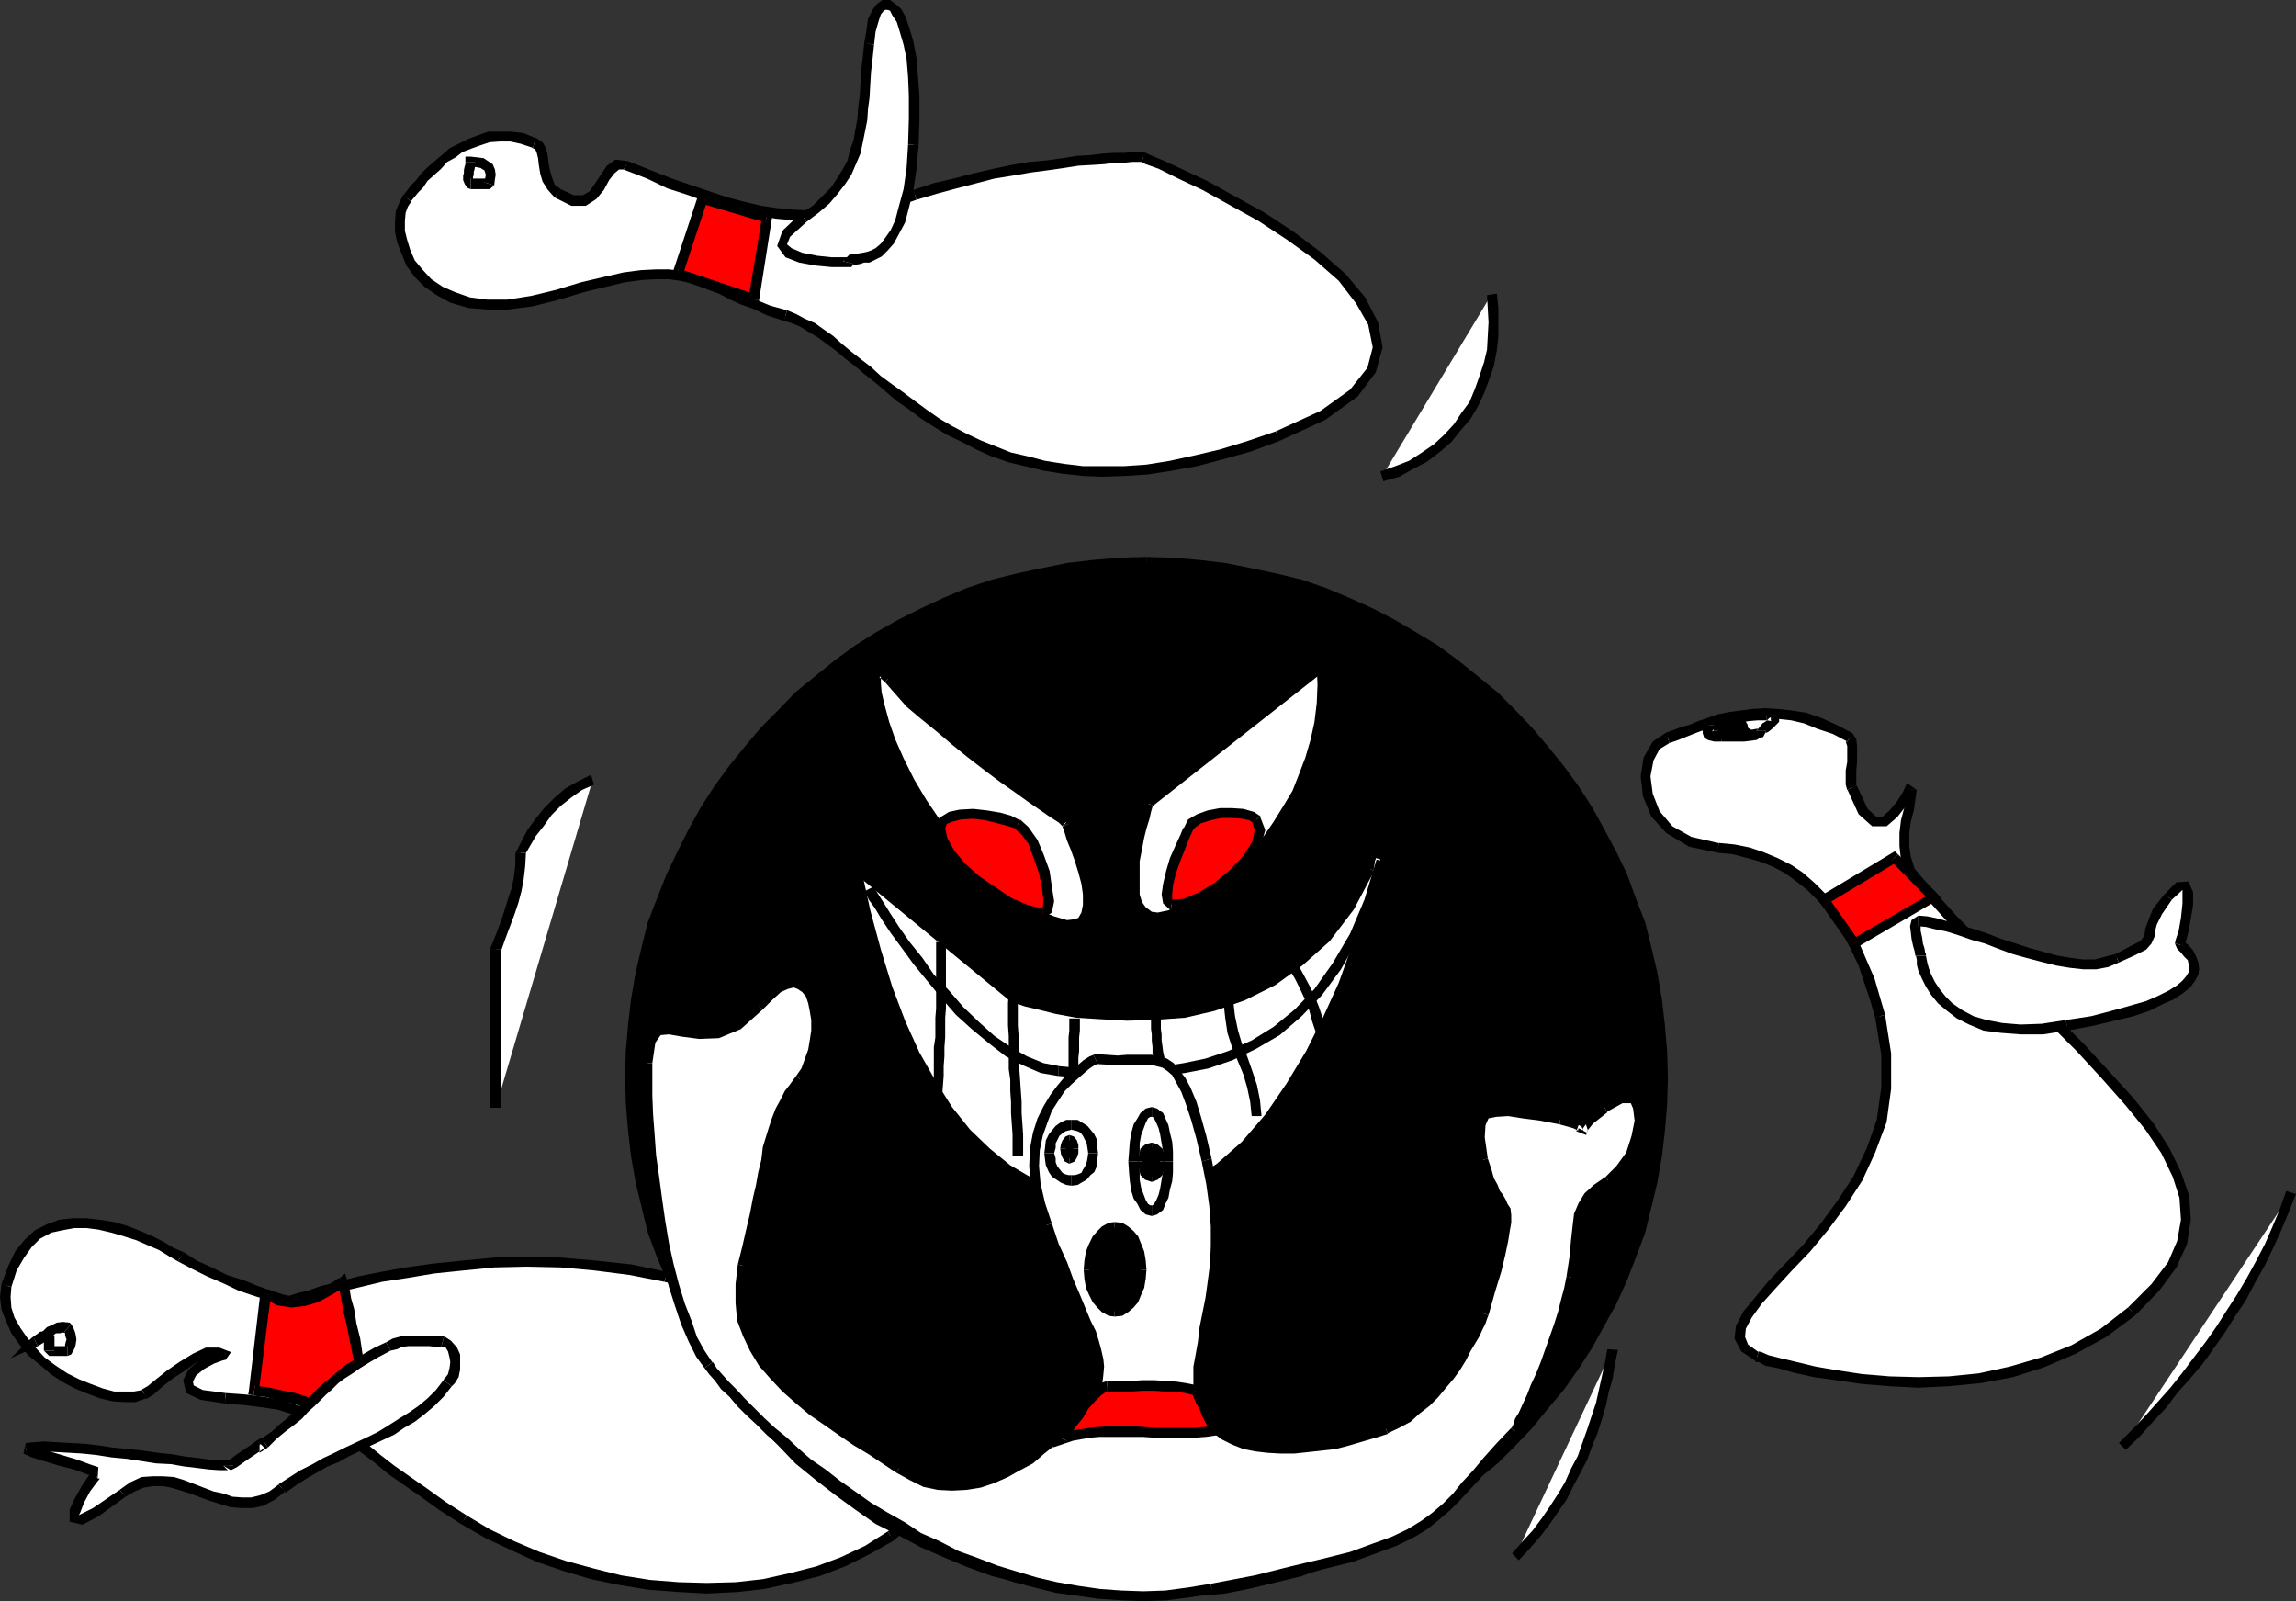 <?xml version="1.0" encoding="UTF-8" standalone="no"?>
<svg
   version="1.0"
   width="129.724mm"
   height="90.45mm"
   id="svg182"
   sodipodi:docname="Bowling Ball - Evil.wmf"
   xmlns:inkscape="http://www.inkscape.org/namespaces/inkscape"
   xmlns:sodipodi="http://sodipodi.sourceforge.net/DTD/sodipodi-0.dtd"
   xmlns="http://www.w3.org/2000/svg"
   xmlns:svg="http://www.w3.org/2000/svg">
  <rect width="100%" height="100%" fill="#333333" stroke="none"/>
  <sodipodi:namedview
     id="namedview182"
     pagecolor="#ffffff"
     bordercolor="#000000"
     borderopacity="0.25"
     inkscape:showpageshadow="2"
     inkscape:pageopacity="0.0"
     inkscape:pagecheckerboard="0"
     inkscape:deskcolor="#d1d1d1"
     inkscape:document-units="mm" />
  <defs
     id="defs1">
    <pattern
       id="WMFhbasepattern"
       patternUnits="userSpaceOnUse"
       width="6"
       height="6"
       x="0"
       y="0" />
  </defs>
  <path
     style="fill:#ffffff;fill-opacity:1;fill-rule:evenodd;stroke:none"
     d="m 375.235,289.675 0.646,0.162 1.454,0.646 2.586,0.646 3.394,0.808 4.202,0.969 4.686,0.808 5.494,0.646 5.818,0.485 6.141,0.323 6.464,-0.323 6.787,-0.485 6.626,-1.454 6.626,-2.1 6.626,-2.747 6.464,-3.393 5.979,-4.685 5.01,-5.008 3.555,-5.008 2.101,-4.685 0.808,-4.847 -0.323,-4.847 -1.454,-4.847 -2.424,-5.008 -3.394,-5.17 -4.363,-5.331 -5.01,-5.655 -5.494,-5.978 -6.141,-6.139 -6.949,-6.624 -6.787,-6.947 -7.434,-7.593 -7.272,-8.078 -1.778,-2.262 -0.97,-2.747 -0.323,-2.585 v -2.746 l 0.323,-2.585 0.646,-2.423 0.323,-2.423 0.323,-1.939 -0.162,-0.485 -0.808,1.454 -1.131,2.1 -1.778,2.262 -1.939,1.616 h -2.101 l -2.262,-2.1 -2.586,-5.17 -0.162,-0.646 v -1.454 -1.616 l 0.162,-1.777 v -1.777 -1.616 l -0.162,-1.131 -0.323,-0.646 -3.232,-1.777 -3.07,-1.292 -3.07,-1.131 -3.07,-0.646 -2.909,-0.323 -2.586,-0.162 -2.747,0.162 -2.424,0.323 -2.586,0.485 -2.262,0.485 -2.101,0.808 -1.939,0.646 -2.101,0.646 -1.616,0.646 -1.616,0.646 -1.454,0.485 -2.424,1.616 -1.778,2.908 -0.646,3.716 0.485,4.039 1.778,4.039 2.909,3.231 4.363,2.585 5.979,1.292 3.555,0.485 2.909,0.646 2.909,0.808 2.909,1.292 2.586,1.454 2.586,1.616 2.424,2.1 2.101,2.1 2.101,2.262 1.939,2.585 1.616,2.908 1.778,3.07 1.454,3.393 1.454,3.554 1.293,3.877 0.97,3.877 1.454,8.078 v 7.432 l -1.131,6.785 -2.101,6.301 -2.909,5.978 -3.394,5.493 -3.717,4.847 -3.878,4.524 -3.717,4.039 -3.555,3.877 -2.909,3.393 -2.424,2.908 -1.293,2.747 -0.323,2.262 1.131,2.1 z"
     id="path1" />
  <path
     style="fill:#000000;fill-opacity:1;fill-rule:evenodd;stroke:none"
     d="m 454.419,279.173 -5.818,4.524 -6.302,3.554 -6.464,2.585 -6.626,1.939 -6.626,1.454 -6.464,0.646 -6.464,0.162 -6.141,-0.162 -5.818,-0.485 -5.333,-0.808 -4.686,-0.808 -4.04,-0.969 -3.394,-0.808 -2.586,-0.646 -1.454,-0.646 -0.646,-0.162 -0.646,2.262 h 0.646 l 1.454,0.808 2.586,0.485 3.394,0.969 4.363,0.969 4.686,0.646 5.494,0.808 5.979,0.485 6.141,0.323 6.464,-0.323 6.787,-0.646 6.949,-1.292 6.626,-2.1 6.787,-2.908 6.464,-3.554 6.302,-4.685 z"
     id="path2" />
  <path
     style="fill:#000000;fill-opacity:1;fill-rule:evenodd;stroke:none"
     d="m 408.848,189.024 7.272,8.078 7.434,7.432 6.949,7.109 6.787,6.624 6.141,6.139 5.494,5.978 5.01,5.655 4.202,5.17 3.394,5.008 2.424,5.008 1.454,4.524 0.323,4.685 -0.808,4.524 -1.939,4.524 -3.555,4.685 -5.01,5.008 1.616,1.616 5.01,-5.17 3.717,-5.008 2.262,-5.008 0.808,-5.17 -0.323,-5.008 -1.778,-5.17 -2.424,-5.008 -3.394,-5.331 -4.363,-5.493 -5.01,-5.493 -5.656,-6.139 -6.141,-6.139 -6.787,-6.462 -6.787,-7.109 -7.434,-7.593 -7.272,-8.078 z"
     id="path3" />
  <path
     style="fill:#000000;fill-opacity:1;fill-rule:evenodd;stroke:none"
     d="m 407.07,168.344 v 0.162 l -0.162,1.777 -0.323,2.423 -0.646,2.423 -0.323,2.747 v 2.746 l 0.323,2.908 0.97,2.747 1.939,2.747 1.616,-1.616 -1.616,-1.939 -0.808,-2.585 -0.323,-2.262 v -2.746 l 0.323,-2.423 0.646,-2.423 0.323,-2.262 0.323,-2.262 v 0.162 z"
     id="path4" />
  <path
     style="fill:#000000;fill-opacity:1;fill-rule:evenodd;stroke:none"
     d="m 394.465,168.667 v -0.162 l 2.424,5.331 2.909,2.585 h 3.07 l 2.262,-1.939 1.778,-2.262 1.293,-2.262 0.646,-1.131 -1.778,-0.485 2.262,0.323 -2.101,-1.454 -0.808,1.777 -1.293,2.1 -1.616,1.939 -1.616,1.454 h -1.131 l -1.939,-1.777 -2.262,-4.847 -0.162,-0.162 z"
     id="path5" />
  <path
     style="fill:#000000;fill-opacity:1;fill-rule:evenodd;stroke:none"
     d="m 394.465,158.328 h -0.323 l 0.323,0.969 v 1.616 1.777 l -0.323,1.777 v 1.616 1.454 l 0.323,1.131 1.939,-0.969 v -0.162 -1.454 -1.616 l 0.162,-1.777 v -1.777 -1.616 l -0.162,-1.454 -0.808,-1.292 z"
     id="path6" />
  <path
     style="fill:#000000;fill-opacity:1;fill-rule:evenodd;stroke:none"
     d="m 356.489,158.651 1.454,-0.485 1.616,-0.646 1.616,-0.646 2.101,-0.808 1.939,-0.485 2.101,-0.808 2.262,-0.485 2.424,-0.485 2.424,-0.323 2.586,-0.162 2.424,0.162 3.07,0.323 2.747,0.646 2.747,1.131 3.394,1.131 3.07,1.616 1.131,-1.777 -3.394,-1.777 -3.232,-1.454 -3.232,-1.131 -3.07,-0.485 -2.909,-0.323 -2.747,-0.162 -2.909,0.162 -2.424,0.323 -2.424,0.323 -2.424,0.485 -2.262,0.808 -1.939,0.646 -1.939,0.808 -1.778,0.485 -1.616,0.646 -1.454,0.485 z"
     id="path7" />
  <path
     style="fill:#000000;fill-opacity:1;fill-rule:evenodd;stroke:none"
     d="m 366.993,179.976 h -0.162 l -5.656,-1.292 -4.04,-2.262 -2.747,-3.231 -1.454,-3.716 -0.485,-3.716 0.646,-3.393 1.293,-2.423 2.101,-1.292 -0.646,-2.262 -2.909,1.939 -1.939,3.393 -0.646,4.039 0.485,4.201 1.778,4.362 3.232,3.554 4.848,2.908 6.141,1.292 v 0 z"
     id="path8" />
  <path
     style="fill:#000000;fill-opacity:1;fill-rule:evenodd;stroke:none"
     d="m 402.545,216.65 -1.131,-3.877 -1.131,-3.877 -1.616,-3.716 -1.454,-3.393 -1.778,-3.07 -1.616,-3.07 -2.262,-2.585 -1.939,-2.423 -2.101,-2.1 -2.586,-2.262 -2.424,-1.616 -2.909,-1.454 -3.07,-1.292 -2.909,-0.969 -3.232,-0.646 -3.394,-0.323 -0.162,2.1 3.232,0.323 3.07,0.808 2.909,0.808 2.747,1.131 2.424,1.292 2.424,1.777 2.262,1.777 2.101,2.1 2.101,2.262 1.778,2.585 1.778,2.747 1.616,3.07 1.616,3.393 1.131,3.393 1.293,3.877 1.131,3.877 z"
     id="path9" />
  <path
     style="fill:#000000;fill-opacity:1;fill-rule:evenodd;stroke:none"
     d="m 375.558,288.544 v 0.162 l -2.262,-1.616 -0.646,-1.616 0.162,-1.777 1.293,-2.423 2.101,-2.908 2.909,-3.231 3.555,-3.877 3.878,-4.039 3.878,-4.685 3.717,-5.008 3.555,-5.493 2.747,-5.978 2.424,-6.462 0.97,-7.109 v -7.593 l -1.293,-8.239 -2.101,0.646 1.293,7.916 v 6.947 l -0.97,6.947 -2.101,5.978 -2.909,6.139 -3.394,5.17 -3.555,4.847 -3.717,4.524 -3.878,4.039 -3.555,3.716 -2.909,3.554 -2.424,2.908 -1.616,3.07 -0.323,2.747 1.454,2.747 2.909,1.939 0.162,0.323 z"
     id="path10" />
  <path
     style="fill:#ffffff;fill-opacity:1;fill-rule:evenodd;stroke:none"
     d="m 410.14,204.049 v 0.162 l 0.323,0.646 v 0.969 l 0.323,1.292 0.646,1.454 0.808,1.616 0.97,1.616 1.454,1.777 1.616,1.454 2.262,1.616 2.424,1.131 2.909,1.131 3.555,0.646 4.04,0.162 h 4.686 l 5.171,-0.808 5.333,-0.969 4.525,-0.969 4.04,-1.131 3.394,-1.131 2.747,-1.131 2.262,-1.131 1.939,-1.292 1.293,-0.969 0.97,-1.292 0.646,-1.131 v -0.969 -1.131 l -0.323,-1.131 -0.808,-0.969 -0.808,-0.969 -0.97,-0.808 0.162,-0.808 0.485,-2.262 0.485,-2.747 0.485,-2.908 v -2.423 l -0.485,-1.616 -1.293,0.323 -2.424,2.262 -2.262,3.07 -1.131,2.262 -0.485,1.454 v 1.292 l -0.485,1.131 -0.97,0.969 -2.101,1.131 -3.394,1.616 -2.101,0.808 -2.586,0.485 h -2.586 l -2.747,-0.323 -2.909,-0.485 -3.07,-0.808 -3.07,-0.646 -2.909,-0.969 -3.07,-1.131 -2.909,-0.969 -2.909,-0.969 -2.747,-0.808 -2.586,-0.808 -2.424,-0.646 -2.101,-0.485 -1.778,-0.162 -0.485,0.323 -0.162,0.808 0.162,1.131 0.162,1.454 0.323,1.454 0.323,0.969 0.162,0.969 z"
     id="path11" />
  <path
     style="fill:#000000;fill-opacity:1;fill-rule:evenodd;stroke:none"
     d="m 441.168,217.781 -5.171,0.808 -4.525,0.162 -3.878,-0.323 -3.394,-0.646 -2.747,-0.808 -2.424,-1.292 -2.101,-1.454 -1.454,-1.454 -1.293,-1.616 -0.97,-1.454 -0.808,-1.616 -0.485,-1.292 -0.323,-1.131 -0.162,-0.808 -0.162,-0.808 h -2.101 v 0.162 l 0.162,0.808 v 0.969 l 0.323,1.292 0.808,1.777 0.808,1.616 1.131,1.777 1.454,1.777 1.939,1.616 2.101,1.616 2.586,1.292 3.07,1.292 3.717,0.485 4.202,0.323 h 4.848 l 5.171,-0.808 z"
     id="path12" />
  <path
     style="fill:#000000;fill-opacity:1;fill-rule:evenodd;stroke:none"
     d="m 464.438,201.464 0.485,1.131 0.808,0.808 0.646,0.808 0.808,0.808 0.162,0.808 0.162,0.969 -0.162,0.808 -0.485,0.808 -0.808,0.969 -1.131,0.969 -1.778,1.131 -2.262,1.131 -2.586,1.131 -3.394,0.969 -4.04,1.131 -4.363,1.131 -5.333,0.808 0.323,2.262 5.171,-0.969 4.848,-1.131 4.04,-0.969 3.394,-1.131 2.909,-1.454 2.262,-0.969 1.939,-1.292 1.616,-1.292 0.97,-1.292 0.808,-1.454 0.162,-1.292 -0.162,-1.292 -0.485,-1.292 -0.646,-1.292 -0.97,-1.131 -1.293,-0.969 0.485,1.131 z"
     id="path13" />
  <path
     style="fill:#000000;fill-opacity:1;fill-rule:evenodd;stroke:none"
     d="m 463.791,192.093 2.101,-1.939 0.162,-0.162 v 0.808 2.1 l -0.323,3.07 -0.485,2.747 -0.646,1.939 -0.162,0.808 2.101,0.485 0.162,-0.646 0.646,-2.423 0.485,-2.747 0.485,-2.908 v -2.747 l -0.97,-2.262 -2.586,0.162 -2.586,2.585 z"
     id="path14" />
  <path
     style="fill:#000000;fill-opacity:1;fill-rule:evenodd;stroke:none"
     d="m 452.479,205.503 3.555,-1.616 2.262,-1.131 1.131,-1.292 0.646,-1.454 0.162,-1.292 0.323,-1.292 1.131,-2.262 2.101,-3.07 -1.616,-1.131 -2.424,3.07 -0.97,2.423 -0.646,1.777 -0.162,1.131 -0.323,0.808 -0.646,0.808 -1.939,0.969 -3.394,1.777 z"
     id="path15" />
  <path
     style="fill:#000000;fill-opacity:1;fill-rule:evenodd;stroke:none"
     d="m 409.656,197.748 1.616,0.162 1.939,0.485 2.424,0.485 2.586,0.808 2.747,0.969 2.909,0.808 2.909,1.131 3.07,1.131 2.909,0.808 3.07,0.808 3.232,0.808 2.909,0.485 2.909,0.323 h 2.747 l 2.586,-0.485 2.262,-0.969 -0.808,-1.777 -1.939,0.485 -2.424,0.646 h -2.424 l -2.586,-0.323 -2.909,-0.485 -2.909,-0.808 -3.07,-0.808 -2.909,-0.969 -3.07,-0.969 -2.909,-1.131 -2.909,-0.969 -2.747,-0.808 -2.747,-0.808 -2.262,-0.646 -2.262,-0.485 -1.939,-0.162 z"
     id="path16" />
  <path
     style="fill:#000000;fill-opacity:1;fill-rule:evenodd;stroke:none"
     d="m 411.272,204.049 v -0.323 l -0.162,-0.323 -0.162,-0.969 -0.323,-0.969 -0.162,-1.292 -0.323,-1.454 v -0.969 -0.323 l -0.485,0.323 v -2.262 l -1.454,0.969 -0.323,1.292 0.162,1.292 0.162,1.454 0.323,1.454 0.323,1.131 0.162,0.969 0.162,0.162 v -0.162 h 2.101 v -0.162 -0.162 z"
     id="path17" />
  <path
     style="fill:#ffffff;fill-opacity:1;fill-rule:evenodd;stroke:none"
     d="m 244.177,33.604 0.97,0.485 2.747,0.969 4.202,2.1 5.171,2.423 5.818,3.231 6.302,3.554 6.141,3.877 5.818,4.362 5.171,4.685 4.04,4.847 2.586,4.847 0.97,5.17 -1.293,4.847 -3.717,5.008 -6.626,4.685 -9.696,4.362 -6.141,2.262 -5.818,1.616 -5.494,1.454 -5.333,1.131 -5.01,0.646 -4.848,0.323 -4.686,0.162 -4.202,-0.162 -4.202,-0.485 -4.04,-0.485 -3.878,-0.969 -3.394,-0.969 -3.555,-1.131 -3.394,-1.454 -2.909,-1.616 -3.07,-1.454 -2.747,-1.616 -2.909,-1.939 -2.424,-1.777 -2.586,-1.939 -2.262,-1.777 -2.262,-1.939 -2.262,-1.777 -2.101,-1.777 -2.101,-1.616 -2.101,-1.616 -1.778,-1.616 -1.939,-1.292 -1.939,-1.292 -1.939,-0.969 -1.939,-0.969 -1.778,-0.646 -3.555,-1.131 -2.909,-1.131 -2.747,-1.131 -2.424,-1.131 -2.262,-0.969 -2.101,-0.969 -1.939,-0.969 -2.101,-0.646 -2.424,-0.323 -2.424,-0.323 h -2.747 l -3.07,0.162 -3.717,0.485 -4.202,0.808 -4.686,1.292 -5.494,1.454 -5.494,1.454 -5.01,0.808 h -4.363 l -3.878,-0.485 -3.555,-1.131 -2.747,-1.292 -2.586,-1.777 -1.939,-2.1 -1.616,-2.262 -1.131,-2.262 -0.808,-2.262 -0.323,-2.1 v -2.262 l 0.162,-1.939 0.485,-1.616 0.808,-1.292 0.808,-0.969 0.808,-0.969 0.97,-1.131 1.131,-1.454 1.131,-1.131 1.616,-1.454 1.454,-1.292 1.778,-1.292 1.616,-0.969 2.101,-0.969 1.939,-0.808 2.262,-0.646 2.262,-0.162 h 2.262 l 2.424,0.485 2.586,0.969 0.97,0.646 0.646,0.969 0.323,1.454 0.162,1.454 0.323,1.777 0.485,1.616 0.646,1.616 1.293,1.292 3.394,1.454 h 2.424 l 1.778,-1.131 1.454,-1.777 1.131,-2.1 1.293,-1.616 1.454,-1.131 1.778,0.162 4.848,2.1 4.525,1.777 4.363,1.454 3.878,1.454 3.878,1.292 3.717,0.808 3.555,0.808 3.555,0.646 3.232,0.323 3.394,0.162 3.555,-0.162 3.555,-0.485 3.717,-0.646 3.878,-0.646 3.878,-1.131 4.202,-1.454 4.363,-1.292 4.202,-1.131 4.363,-0.969 4.04,-0.969 3.878,-0.808 3.717,-0.646 3.717,-0.485 3.394,-0.485 3.07,-0.323 2.909,-0.162 2.586,-0.323 2.424,-0.162 h 2.101 l 1.616,-0.162 h 1.454 z"
     id="path18" />
  <path
     style="fill:#000000;fill-opacity:1;fill-rule:evenodd;stroke:none"
     d="m 273.104,94.189 9.858,-4.524 6.949,-5.008 3.878,-5.17 1.454,-5.331 -0.97,-5.331 -2.747,-5.331 -4.202,-5.008 -5.333,-4.685 -5.818,-4.362 -6.141,-4.039 -6.464,-3.554 -5.818,-3.231 -5.171,-2.423 -4.202,-1.939 -2.747,-1.131 -0.97,-0.485 -0.97,1.939 0.97,0.485 2.747,0.969 4.202,2.1 5.171,2.423 5.818,3.231 6.141,3.393 6.141,4.039 5.818,4.201 5.171,4.524 3.717,4.847 2.586,4.524 0.97,4.847 -1.131,4.362 -3.717,4.685 -6.302,4.524 -9.534,4.362 z"
     id="path19" />
  <path
     style="fill:#000000;fill-opacity:1;fill-rule:evenodd;stroke:none"
     d="m 167.417,68.501 1.616,0.485 1.939,0.808 1.778,1.131 1.939,1.131 1.939,1.454 1.778,1.292 2.101,1.777 2.101,1.616 2.101,1.777 2.262,1.777 2.262,1.939 2.262,1.939 2.586,1.777 2.586,1.939 2.747,1.777 2.909,1.777 3.07,1.454 3.07,1.616 3.232,1.454 3.717,1.292 3.394,0.808 4.04,0.969 4.04,0.646 4.363,0.485 4.202,0.162 4.686,-0.162 5.01,-0.323 5.171,-0.808 5.333,-0.969 5.494,-1.454 5.818,-1.616 6.141,-2.262 -0.646,-2.1 -6.141,2.1 -5.818,1.777 -5.494,1.292 -5.171,1.131 -5.01,0.808 -4.686,0.323 h -4.686 -4.202 l -4.04,-0.485 -4.04,-0.646 -3.717,-0.969 -3.555,-0.808 -3.232,-1.292 -3.232,-1.292 -3.07,-1.454 -3.07,-1.616 -2.747,-1.616 -2.747,-1.939 -2.424,-1.777 -2.586,-1.939 -2.262,-1.616 -2.424,-1.777 -2.101,-1.939 -2.101,-1.616 -2.262,-1.777 -1.939,-1.616 -1.778,-1.616 -2.101,-1.454 -1.778,-1.292 -2.262,-0.969 -1.778,-0.969 -1.939,-0.808 z"
     id="path20" />
  <path
     style="fill:#000000;fill-opacity:1;fill-rule:evenodd;stroke:none"
     d="m 119.422,63.977 5.333,-1.616 4.686,-1.131 4.04,-0.969 3.717,-0.485 2.909,-0.162 h 2.747 l 2.262,0.323 2.262,0.485 2.101,0.646 1.778,0.808 2.262,0.808 2.101,1.131 2.424,1.131 2.747,0.969 3.07,1.454 3.555,1.131 0.646,-2.262 -3.555,-0.969 -2.747,-1.131 -2.747,-1.131 -2.424,-0.969 -2.262,-1.131 -2.101,-0.969 -2.101,-0.969 -2.101,-0.646 -2.586,-0.485 -2.586,-0.323 h -2.747 l -3.232,0.162 -3.717,0.485 -4.202,0.969 -4.848,1.131 -5.333,1.616 z"
     id="path21" />
  <path
     style="fill:#000000;fill-opacity:1;fill-rule:evenodd;stroke:none"
     d="M 86.133,41.682 V 41.521 l -0.808,1.616 -0.808,1.939 -0.162,2.1 v 2.423 l 0.485,2.262 0.97,2.423 0.97,2.423 1.778,2.423 2.101,2.1 2.586,1.777 2.909,1.616 3.878,1.131 4.04,0.323 h 4.525 l 5.01,-0.646 5.818,-1.454 -0.646,-2.1 -5.333,1.292 -5.171,0.808 h -4.202 l -3.717,-0.485 -3.232,-1.131 -2.586,-1.131 -2.424,-1.616 -1.939,-2.1 -1.616,-1.939 -0.97,-2.262 -0.646,-2.1 -0.485,-1.939 v -2.1 l 0.162,-1.777 0.485,-1.292 0.646,-0.969 v -0.162 z"
     id="path22" />
  <path
     style="fill:#000000;fill-opacity:1;fill-rule:evenodd;stroke:none"
     d="m 114.413,29.404 0.162,0.162 -2.747,-1.131 -2.586,-0.323 h -2.424 -2.586 l -2.262,0.808 -2.101,0.808 -1.939,0.969 -1.939,0.969 -1.616,1.454 -1.778,1.454 -1.454,1.292 -1.293,1.292 -0.97,1.292 -1.131,1.131 -0.97,1.292 -0.646,0.808 1.616,1.292 0.808,-0.969 0.808,-0.969 0.97,-0.969 0.97,-1.454 1.293,-1.131 1.616,-1.454 1.293,-1.454 1.778,-0.969 1.454,-1.131 2.101,-0.808 1.778,-0.646 1.939,-0.646 2.262,-0.162 h 2.101 l 2.262,0.485 2.424,0.808 0.162,0.162 z"
     id="path23" />
  <path
     style="fill:#000000;fill-opacity:1;fill-rule:evenodd;stroke:none"
     d="m 119.745,40.39 -1.293,-0.969 -0.485,-1.292 -0.485,-1.616 -0.323,-1.454 -0.162,-1.616 -0.323,-1.616 -0.808,-1.454 -1.454,-0.969 -0.646,2.262 0.485,0.162 0.323,0.646 0.323,1.292 0.162,1.454 0.323,1.939 0.485,1.616 1.131,1.777 1.454,1.616 z"
     id="path24" />
  <path
     style="fill:#000000;fill-opacity:1;fill-rule:evenodd;stroke:none"
     d="m 134.128,34.412 -2.747,-0.323 -1.778,1.292 -1.293,1.939 -1.293,1.939 -1.131,1.616 -1.454,0.808 h -1.939 l -2.747,-1.292 -1.293,1.777 3.555,1.777 h 3.07 l 2.262,-1.454 1.616,-1.939 1.131,-2.1 1.131,-1.454 0.97,-0.808 h 0.97 z"
     id="path25" />
  <path
     style="fill:#000000;fill-opacity:1;fill-rule:evenodd;stroke:none"
     d="m 195.051,40.551 -4.202,1.292 -3.878,1.131 -3.717,0.808 -3.717,0.485 -3.555,0.485 -3.394,0.162 -3.394,-0.162 -3.232,-0.323 -3.394,-0.485 -3.394,-0.808 -3.717,-0.969 -3.878,-1.292 -3.878,-1.292 -4.202,-1.454 -4.525,-1.777 -4.848,-1.939 -0.97,1.777 5.01,1.939 4.363,2.1 4.525,1.454 3.878,1.454 3.878,1.131 3.717,0.969 3.717,0.808 3.394,0.646 3.555,0.323 h 3.394 3.717 l 3.555,-0.485 3.717,-0.646 4.04,-0.808 3.878,-0.969 4.202,-1.454 z"
     id="path26" />
  <path
     style="fill:#000000;fill-opacity:1;fill-rule:evenodd;stroke:none"
     d="m 244.662,32.635 -0.485,-0.162 h -0.97 -1.454 l -1.616,0.162 h -2.101 l -2.586,0.162 -2.586,0.323 -2.909,0.162 -3.07,0.485 -3.394,0.485 -3.717,0.323 -3.717,0.646 -3.878,0.808 -4.202,0.969 -4.363,1.131 -4.202,0.969 -4.363,1.454 0.646,2.1 4.363,-1.292 4.202,-1.131 4.363,-1.131 3.717,-0.969 4.04,-0.646 3.717,-0.646 3.717,-0.485 3.394,-0.485 3.07,-0.485 2.909,-0.162 2.586,-0.162 2.262,-0.323 h 2.101 l 1.616,-0.162 h 1.454 0.97 -0.485 z"
     id="path27" />
  <path
     style="fill:#ffffff;fill-opacity:1;fill-rule:evenodd;stroke:none"
     d="m 181.153,56.061 0.323,-0.323 0.323,-0.323 h 0.646 l 0.97,-0.162 0.808,-0.162 1.131,-0.162 1.131,-0.485 1.293,-0.646 0.97,-0.969 1.293,-1.454 1.131,-1.777 0.97,-2.423 0.97,-3.07 0.808,-3.554 0.646,-4.524 0.485,-5.17 0.162,-5.493 v -4.847 l -0.323,-4.362 -0.323,-3.716 -0.646,-3.231 -0.646,-2.746 -0.808,-2.262 -0.97,-1.616 -0.97,-1.131 -0.808,-0.485 h -0.97 l -0.646,0.485 -0.808,1.131 -0.808,1.616 -0.485,2.423 -0.485,2.746 -0.323,3.07 -0.162,2.746 -0.323,2.746 -0.162,2.746 -0.323,2.423 v 2.585 l -0.485,2.423 -0.485,2.1 -0.646,2.262 -0.808,2.1 -0.808,2.1 -1.454,1.939 -1.454,1.939 -1.778,2.1 -2.101,1.939 -2.586,1.939 -3.717,3.231 -0.97,2.585 1.454,1.616 2.586,1.131 3.394,0.646 3.232,0.323 h 2.586 z"
     id="path28" />
  <path
     style="fill:#000000;fill-opacity:1;fill-rule:evenodd;stroke:none"
     d="m 193.92,30.858 -0.323,5.008 -0.646,4.524 -0.97,3.554 -0.808,3.07 -0.97,2.1 -1.131,1.616 -0.97,1.292 -1.131,0.969 -0.97,0.485 -0.97,0.323 -0.808,0.162 -0.97,0.162 -0.97,0.162 h -0.808 l -0.646,0.646 -0.808,0.808 2.262,0.646 -0.323,0.162 h 0.323 0.323 l 0.97,-0.162 0.97,-0.323 h 1.131 l 1.293,-0.646 1.293,-0.646 1.293,-1.292 1.293,-1.454 1.131,-2.1 1.293,-2.423 0.808,-3.07 0.97,-3.877 0.646,-4.362 0.485,-5.331 z"
     id="path29" />
  <path
     style="fill:#000000;fill-opacity:1;fill-rule:evenodd;stroke:none"
     d="m 186.648,9.532 0.323,-2.746 0.646,-2.262 0.485,-1.454 0.646,-0.808 0.323,-0.162 h 0.323 l 0.646,0.162 0.485,0.969 0.97,1.454 0.646,2.1 0.808,2.746 0.646,3.07 0.323,3.877 0.162,4.039 v 4.847 l -0.162,5.493 h 2.262 l 0.162,-5.493 v -4.847 l -0.323,-4.362 -0.323,-3.877 -0.646,-3.393 -0.808,-2.746 -0.808,-2.423 -0.97,-1.777 -1.293,-1.131 L 190.041,0 h -1.616 l -1.131,0.808 -0.97,1.292 -0.97,1.939 -0.323,2.423 -0.485,2.746 z"
     id="path30" />
  <path
     style="fill:#000000;fill-opacity:1;fill-rule:evenodd;stroke:none"
     d="m 172.265,47.337 2.586,-1.939 2.262,-1.939 1.778,-2.1 1.616,-2.1 1.293,-1.939 0.97,-2.262 0.97,-2.262 0.485,-2.262 0.485,-2.423 0.485,-2.423 0.162,-2.423 0.323,-2.423 0.162,-2.908 0.162,-2.585 0.323,-2.746 0.323,-3.07 -2.101,-0.323 -0.323,3.07 -0.323,2.746 -0.162,2.908 -0.162,2.585 -0.323,2.423 -0.162,2.423 -0.485,2.585 -0.323,1.939 -0.808,2.262 -0.485,2.1 -0.97,1.777 -1.293,2.1 -1.293,1.939 -1.778,1.777 -2.101,2.1 -2.586,1.616 z"
     id="path31" />
  <path
     style="fill:#000000;fill-opacity:1;fill-rule:evenodd;stroke:none"
     d="m 180.022,55.738 1.131,-0.808 h -0.97 -2.586 l -3.07,-0.323 -3.232,-0.646 -2.262,-0.969 -0.97,-0.808 0.646,-1.616 3.555,-3.231 -1.293,-1.777 -3.878,3.716 -1.131,3.231 1.778,2.423 2.909,1.131 3.555,0.646 3.394,0.323 h 2.586 0.97 l 1.131,-0.646 -1.131,0.646 h 0.646 l 0.485,-0.646 z"
     id="path32" />
  <path
     style="fill:#ffffff;fill-opacity:1;fill-rule:evenodd;stroke:none"
     d="m 61.893,277.881 0.485,-0.162 1.293,-0.485 2.262,-0.646 2.747,-0.969 3.717,-0.808 4.202,-1.131 4.848,-1.131 5.333,-0.808 5.818,-0.969 6.302,-0.646 6.626,-0.646 h 6.949 7.272 l 7.272,0.646 7.595,0.969 7.595,1.454 7.595,2.1 7.272,2.423 6.787,2.746 6.464,3.07 5.979,3.231 5.333,3.554 5.01,3.877 4.202,3.877 3.232,3.877 2.586,4.039 1.616,4.039 0.646,3.877 -0.485,3.877 -1.454,3.877 -2.909,3.554 -3.878,3.231 -5.01,3.07 -5.171,2.585 -5.333,1.939 -5.656,1.616 -5.818,1.131 -6.141,0.646 -6.141,0.323 -5.979,-0.323 -6.302,-0.485 -6.141,-0.969 -5.979,-1.292 -5.979,-1.616 -5.656,-2.1 -5.494,-2.262 -5.171,-2.585 -5.171,-2.908 -4.525,-2.908 -4.04,-2.908 -3.717,-2.747 -3.232,-2.262 -2.909,-2.262 -2.586,-1.939 -2.586,-2.1 -2.424,-1.616 -2.586,-1.454 -2.424,-1.454 -2.586,-1.131 -2.747,-0.969 -3.07,-0.808 -3.394,-0.646 -3.878,-0.485 -4.202,-0.323 -5.171,-0.808 -2.424,-1.131 -0.485,-1.777 0.97,-1.777 1.939,-1.777 2.424,-1.131 1.939,-0.808 1.293,0.162 -1.939,-0.808 -2.424,0.162 -2.586,1.131 -2.747,1.616 -2.747,1.939 -2.262,1.777 -1.778,1.616 -1.454,0.646 -1.939,0.646 H 26.664 l -2.586,-0.162 -2.424,-0.646 -2.586,-0.808 -2.586,-1.131 -2.586,-1.454 -2.586,-1.616 -2.424,-1.939 -2.101,-1.939 -1.778,-2.262 -1.616,-2.1 -1.131,-2.585 -0.808,-2.262 -0.323,-2.423 0.323,-2.423 1.293,-3.716 1.454,-2.908 1.778,-2.423 2.101,-1.777 2.424,-1.292 2.424,-0.808 2.747,-0.485 h 2.747 l 2.909,0.323 2.747,0.646 2.747,0.808 2.747,1.131 2.586,0.969 2.262,1.131 2.101,1.131 2.101,1.131 2.909,1.616 3.232,1.616 3.394,1.454 3.394,1.454 3.232,1.131 3.07,0.969 2.424,0.808 z"
     id="path33" />
  <path
     style="fill:#000000;fill-opacity:1;fill-rule:evenodd;stroke:none"
     d="m 142.531,271.58 -7.757,-1.616 -7.595,-0.808 -7.434,-0.646 -7.272,-0.162 -6.949,0.162 -6.787,0.646 -6.302,0.646 -5.818,0.808 -5.333,0.969 -4.848,0.969 -4.363,1.131 -3.717,0.969 -2.747,0.969 -2.101,0.485 -1.454,0.485 -0.485,0.162 0.646,2.1 h 0.485 l 1.454,-0.485 2.101,-0.646 2.747,-0.969 3.717,-0.969 4.202,-0.969 4.686,-1.131 5.333,-0.808 5.818,-0.969 6.302,-0.646 6.464,-0.646 6.949,-0.162 7.272,0.162 7.11,0.646 7.595,0.969 7.434,1.454 z"
     id="path34" />
  <path
     style="fill:#000000;fill-opacity:1;fill-rule:evenodd;stroke:none"
     d="m 190.849,328.934 4.04,-3.554 2.909,-3.716 1.616,-4.201 0.646,-4.201 -0.646,-4.201 -1.939,-4.201 -2.424,-4.201 -3.555,-4.039 -4.04,-3.877 -5.171,-4.039 -5.333,-3.554 -6.141,-3.231 -6.464,-3.07 -6.949,-2.747 -7.272,-2.585 -7.595,-1.939 -0.646,2.1 7.595,1.939 7.11,2.585 6.787,2.585 6.464,3.07 5.818,3.231 5.494,3.393 4.686,3.877 4.202,3.716 3.232,3.877 2.424,3.877 1.454,3.716 0.646,3.716 -0.323,3.554 -1.454,3.554 -2.586,3.393 -3.878,3.231 z"
     id="path35" />
  <path
     style="fill:#000000;fill-opacity:1;fill-rule:evenodd;stroke:none"
     d="m 98.414,325.379 5.333,3.07 5.171,2.423 5.656,2.585 5.656,1.939 5.979,1.777 6.302,1.292 5.979,0.969 6.464,0.485 5.979,0.323 6.464,-0.323 5.818,-0.646 5.979,-1.292 5.818,-1.454 5.494,-2.1 5.171,-2.585 5.171,-2.908 -1.293,-1.939 -4.848,3.07 -5.171,2.423 -5.171,1.939 -5.656,1.454 -5.818,1.292 -5.818,0.646 -6.141,0.162 -5.979,-0.162 -6.141,-0.485 -6.141,-0.969 -5.818,-1.454 -5.979,-1.616 -5.656,-1.939 -5.333,-2.262 -5.333,-2.585 -4.848,-2.908 z"
     id="path36" />
  <path
     style="fill:#000000;fill-opacity:1;fill-rule:evenodd;stroke:none"
     d="m 48.157,299.691 4.04,0.323 3.878,0.485 3.232,0.485 3.07,0.969 2.586,0.808 2.747,1.292 2.262,1.292 2.424,1.454 2.424,1.616 2.586,1.939 2.586,1.939 2.909,2.423 3.232,2.262 3.717,2.585 4.04,2.908 4.525,2.908 1.293,-1.777 -4.525,-2.908 -4.04,-2.908 -3.717,-2.585 -3.232,-2.262 -2.909,-2.262 -2.586,-2.1 -2.586,-2.1 -2.586,-1.616 -2.586,-1.292 -2.424,-1.454 -2.586,-1.292 -2.909,-0.969 -3.07,-0.969 -3.555,-0.646 -3.878,-0.485 -4.363,-0.323 z"
     id="path37" />
  <path
     style="fill:#000000;fill-opacity:1;fill-rule:evenodd;stroke:none"
     d="m 48.157,290.321 1.131,-1.616 -2.101,-0.485 -2.262,0.969 -2.424,1.292 -2.262,1.939 -1.131,2.262 0.646,2.747 3.07,1.454 5.333,0.808 v -2.262 l -4.848,-0.646 -1.939,-0.969 -0.162,-0.808 0.646,-1.292 1.778,-1.454 2.101,-1.131 1.778,-0.646 0.646,-0.162 1.131,-1.616 z"
     id="path38" />
  <path
     style="fill:#000000;fill-opacity:1;fill-rule:evenodd;stroke:none"
     d="m 31.189,298.561 v 0.162 l 1.616,-0.969 1.778,-1.616 2.262,-1.777 2.747,-1.777 2.424,-1.777 2.586,-0.808 1.939,-0.162 1.616,0.485 1.131,-1.616 -2.424,-0.969 H 43.955 l -2.747,1.292 -2.909,1.777 -2.586,1.777 -2.424,1.939 -1.778,1.454 -1.131,0.646 v 0.162 z"
     id="path39" />
  <path
     style="fill:#000000;fill-opacity:1;fill-rule:evenodd;stroke:none"
     d="M 0.323,274.165 0,276.912 l 0.323,2.747 0.97,2.423 1.131,2.585 1.616,2.262 1.939,2.423 2.424,1.939 2.424,2.1 2.424,1.616 2.747,1.454 2.747,1.131 2.586,0.969 2.747,0.646 2.586,0.162 h 2.262 l 2.262,-0.808 -0.808,-1.777 -1.778,0.323 H 26.664 24.402 l -2.424,-0.646 -2.586,-0.969 -2.424,-0.969 -2.586,-1.292 -2.424,-1.616 -2.424,-1.777 -1.939,-2.1 -1.778,-2.1 -1.454,-2.1 -1.293,-2.262 -0.646,-2.1 -0.162,-2.262 0.162,-2.1 z"
     id="path40" />
  <path
     style="fill:#000000;fill-opacity:1;fill-rule:evenodd;stroke:none"
     d="m 39.269,267.38 -2.262,-0.969 -2.101,-1.292 -2.262,-1.131 -2.586,-1.131 -2.909,-1.131 -2.747,-0.808 -3.07,-0.485 -2.909,-0.323 h -2.909 l -2.909,0.323 -2.586,0.969 -2.586,1.292 -2.101,1.939 -2.101,2.585 -1.454,3.07 -1.454,3.877 2.101,0.646 1.131,-3.554 1.616,-2.747 1.616,-2.262 1.778,-1.777 2.424,-1.292 2.262,-0.485 2.586,-0.485 h 2.586 l 2.586,0.323 2.747,0.646 2.747,0.808 2.586,0.808 2.586,1.131 2.262,0.969 2.101,1.292 1.939,1.131 z"
     id="path41" />
  <path
     style="fill:#000000;fill-opacity:1;fill-rule:evenodd;stroke:none"
     d="m 61.57,276.75 h 0.485 l -1.454,-0.323 -2.586,-0.808 -2.747,-0.969 -3.232,-1.292 -3.555,-1.131 -3.232,-1.616 -3.232,-1.454 -2.747,-1.777 -1.293,1.939 3.07,1.616 3.232,1.616 3.394,1.454 3.394,1.616 3.394,1.131 3.07,0.969 2.424,0.808 1.778,0.323 h 0.485 z"
     id="path42" />
  <path
     style="fill:#000000;fill-opacity:1;fill-rule:evenodd;stroke:none"
     d="m 244.824,120.038 -5.656,0.162 -5.494,0.485 -5.494,0.646 -5.656,0.969 -5.171,1.292 -5.171,1.292 -5.333,1.777 -4.848,1.939 -5.01,2.262 -4.686,2.423 -4.525,2.747 -4.525,2.747 -4.363,3.07 -4.04,3.231 -4.202,3.554 -3.717,3.554 -3.717,3.877 -3.394,4.039 -3.232,4.201 -3.07,4.201 -3.07,4.524 -2.424,4.524 -2.586,4.847 -2.101,4.685 -1.939,5.008 -1.939,5.17 -1.293,5.17 -1.293,5.331 -1.131,5.655 -0.485,5.493 -0.485,5.493 -0.162,5.655 0.162,5.655 0.485,5.655 0.485,5.493 1.131,5.493 1.293,5.17 1.293,5.331 1.939,5.17 1.939,4.847 2.101,5.008 2.586,4.685 2.424,4.685 3.07,4.362 3.07,4.362 3.232,4.201 3.394,4.039 3.717,3.716 3.717,3.716 4.202,3.554 4.04,3.231 4.363,3.07 4.525,2.908 4.525,2.585 4.686,2.423 5.01,2.262 4.848,1.939 5.333,1.777 5.171,1.454 5.171,1.131 5.656,1.131 5.494,0.646 5.494,0.485 h 5.656 5.656 l 5.494,-0.485 5.656,-0.646 5.494,-1.131 5.171,-1.131 5.171,-1.454 5.333,-1.777 4.848,-1.939 5.01,-2.262 4.686,-2.423 4.686,-2.585 4.363,-2.908 4.363,-3.07 4.04,-3.231 4.202,-3.554 3.878,-3.716 3.555,-3.716 3.555,-4.039 3.07,-4.201 3.07,-4.362 2.909,-4.362 2.586,-4.685 2.586,-4.685 2.262,-5.008 1.939,-4.847 1.778,-5.17 1.293,-5.331 1.293,-5.17 1.131,-5.493 0.485,-5.493 0.485,-5.655 0.162,-5.655 -0.162,-5.655 -0.485,-5.493 -0.485,-5.493 -1.131,-5.655 -1.293,-5.331 -1.293,-5.17 -1.778,-5.17 -1.939,-5.008 -2.262,-4.685 -2.586,-4.847 -2.586,-4.524 -2.909,-4.524 -3.07,-4.201 -3.07,-4.201 -3.555,-4.039 -3.555,-3.877 -3.878,-3.554 -4.202,-3.554 -4.04,-3.231 -4.363,-3.07 -4.363,-2.747 -4.686,-2.747 -4.686,-2.423 -5.01,-2.262 -4.848,-1.939 -5.333,-1.777 -5.171,-1.292 -5.171,-1.292 -5.494,-0.969 -5.656,-0.646 -5.494,-0.485 z"
     id="path43" />
  <path
     style="fill:#000000;fill-opacity:1;fill-rule:evenodd;stroke:none"
     d="m 135.582,230.06 0.162,-5.655 0.485,-5.331 0.646,-5.493 1.131,-5.655 1.131,-5.17 1.454,-5.17 1.778,-5.17 1.778,-4.847 2.262,-4.847 2.424,-4.685 2.586,-4.524 2.909,-4.362 3.07,-4.362 3.07,-4.039 3.555,-3.877 3.717,-3.877 3.717,-3.716 3.878,-3.393 4.202,-3.231 4.363,-3.07 4.363,-2.747 4.525,-2.747 4.686,-2.262 5.01,-2.262 4.686,-1.939 5.171,-1.616 5.333,-1.454 5.01,-1.131 5.494,-1.131 5.494,-0.646 5.494,-0.323 5.656,-0.323 v -2.1 l -5.656,0.162 -5.656,0.485 -5.656,0.646 -5.494,1.131 -5.333,1.131 -5.171,1.292 -5.333,1.777 -5.01,2.1 -4.848,2.262 -4.848,2.423 -4.848,2.747 -4.363,2.746 -4.202,3.07 -4.202,3.393 -4.363,3.554 -3.555,3.716 -3.717,3.716 -3.555,4.201 -3.394,4.201 -3.07,4.201 -2.909,4.524 -2.586,4.685 -2.424,4.847 -2.262,4.685 -2.101,5.331 -1.939,5.008 -1.293,5.17 -1.293,5.493 -0.97,5.655 -0.646,5.493 -0.485,5.655 -0.162,5.655 z"
     id="path44" />
  <path
     style="fill:#000000;fill-opacity:1;fill-rule:evenodd;stroke:none"
     d="m 244.824,339.273 -5.656,-0.162 -5.494,-0.485 -5.494,-0.646 -5.494,-0.969 -5.01,-1.292 -5.333,-1.292 -5.171,-1.939 -4.686,-1.777 -5.01,-2.262 -4.686,-2.423 -4.525,-2.585 -4.363,-2.908 -4.363,-3.07 -4.202,-3.07 -3.878,-3.554 -3.717,-3.716 -3.717,-3.554 -3.555,-4.039 -3.07,-4.201 -3.07,-4.201 -2.909,-4.524 -2.586,-4.524 -2.424,-4.685 -2.262,-4.847 -1.778,-4.847 -1.778,-5.17 -1.454,-5.17 -1.131,-5.17 -1.131,-5.493 -0.646,-5.493 -0.485,-5.493 -0.162,-5.655 h -2.101 l 0.162,5.655 0.485,5.816 0.646,5.493 0.97,5.493 1.293,5.331 1.293,5.331 1.939,5.17 2.101,5.008 2.262,5.008 2.424,4.685 2.586,4.685 2.909,4.524 3.07,4.362 3.394,4.039 3.555,4.362 3.717,3.716 3.555,3.716 4.363,3.554 4.202,3.231 4.202,3.07 4.363,3.07 4.848,2.423 4.848,2.585 4.848,2.1 5.01,2.1 5.333,1.939 5.171,1.292 5.333,1.292 5.494,1.131 5.656,0.485 5.656,0.646 h 5.656 z"
     id="path45" />
  <path
     style="fill:#000000;fill-opacity:1;fill-rule:evenodd;stroke:none"
     d="m 354.065,230.06 -0.162,5.655 -0.485,5.493 -0.646,5.493 -1.131,5.493 -1.131,5.17 -1.454,5.17 -1.778,5.17 -1.778,4.847 -2.262,4.847 -2.424,4.685 -2.586,4.524 -2.909,4.524 -3.07,4.201 -3.07,4.201 -3.555,4.039 -3.555,3.554 -3.878,3.716 -4.04,3.554 -4.04,3.07 -4.363,3.07 -4.363,2.908 -4.525,2.585 -4.686,2.423 -5.01,2.262 -4.686,1.777 -5.333,1.939 -5.171,1.292 -5.01,1.292 -5.494,0.969 -5.656,0.646 -5.333,0.485 -5.656,0.162 v 2.1 h 5.656 l 5.656,-0.646 5.494,-0.485 5.656,-1.131 5.333,-1.292 5.333,-1.292 5.171,-1.939 5.01,-2.1 5.01,-2.1 4.686,-2.585 4.686,-2.423 4.525,-3.07 4.202,-3.07 4.202,-3.231 4.363,-3.554 3.717,-3.716 3.555,-3.716 3.555,-4.362 3.394,-4.039 3.07,-4.362 2.909,-4.524 2.586,-4.685 2.586,-4.685 2.262,-5.008 1.939,-5.008 1.939,-5.17 1.293,-5.331 1.293,-5.331 0.97,-5.493 0.646,-5.493 0.485,-5.816 0.162,-5.655 z"
     id="path46" />
  <path
     style="fill:#000000;fill-opacity:1;fill-rule:evenodd;stroke:none"
     d="m 244.824,121.007 5.656,0.323 5.333,0.323 5.656,0.646 5.494,1.131 5.01,1.131 5.171,1.454 5.333,1.616 4.686,1.939 5.01,2.262 4.686,2.262 4.525,2.747 4.363,2.747 4.363,3.07 4.04,3.231 4.04,3.393 3.878,3.716 3.555,3.877 3.555,3.877 3.07,4.039 3.07,4.362 2.909,4.362 2.586,4.524 2.424,4.685 2.262,4.847 1.778,4.847 1.778,5.17 1.454,5.17 1.131,5.17 1.131,5.655 0.646,5.493 0.485,5.331 0.162,5.655 h 2.101 l -0.162,-5.655 -0.485,-5.655 -0.646,-5.493 -0.97,-5.655 -1.293,-5.493 -1.293,-5.17 -1.939,-5.008 -1.939,-5.331 -2.262,-4.685 -2.586,-4.847 -2.586,-4.685 -2.909,-4.524 -3.07,-4.201 -3.394,-4.201 -3.555,-4.201 -3.555,-3.716 -3.717,-3.716 -4.363,-3.554 -4.202,-3.393 -4.202,-3.07 -4.525,-2.746 -4.686,-2.747 -4.686,-2.423 -5.01,-2.262 -5.01,-2.1 -5.171,-1.777 -5.333,-1.292 -5.333,-1.131 -5.656,-1.131 -5.494,-0.646 -5.656,-0.485 -5.656,-0.162 z"
     id="path47" />
  <path
     style="fill:#ffffff;fill-opacity:1;fill-rule:evenodd;stroke:none"
     d="m 227.856,176.099 v 0.323 l 0.485,0.969 0.646,1.777 0.808,1.939 0.808,2.423 0.646,2.423 0.646,2.585 0.323,2.423 v 2.262 l -0.323,1.939 -0.97,1.454 -1.293,0.808 -1.939,0.162 -3.07,-0.808 -3.394,-1.616 -4.686,-2.747 -4.686,-3.716 -4.525,-4.039 -3.878,-4.362 -3.394,-4.362 -3.07,-4.524 -2.747,-4.524 -2.262,-4.524 -1.616,-4.039 -1.616,-3.877 -0.97,-3.554 -0.485,-2.908 -0.323,-2.1 v -1.777 l 0.646,-0.646 0.808,0.162 1.293,1.292 2.101,2.423 2.586,2.747 3.07,2.585 3.07,2.908 3.394,2.747 3.394,2.585 3.555,2.585 3.232,2.423 3.232,2.262 2.909,2.1 2.586,1.777 2.262,1.454 1.616,1.292 1.131,0.969 0.323,0.323 z"
     id="path48" />
  <path
     style="fill:#000000;fill-opacity:1;fill-rule:evenodd;stroke:none"
     d="m 215.897,193.224 4.848,2.747 3.555,1.939 3.232,0.808 2.424,-0.323 1.778,-0.969 1.293,-2.1 0.323,-2.1 v -2.262 l -0.323,-2.585 -0.646,-2.585 -0.808,-2.585 -0.646,-2.423 -0.808,-1.939 -0.646,-1.939 -0.646,-0.969 -0.162,-0.323 -1.778,0.969 0.162,0.323 0.323,0.969 0.485,1.616 0.808,1.939 0.808,2.262 0.808,2.585 0.646,2.423 0.323,2.262 v 2.262 l -0.323,1.616 -0.646,1.131 -0.97,0.323 -1.454,0.162 -2.747,-0.808 -3.555,-1.454 -4.363,-2.747 z"
     id="path49" />
  <path
     style="fill:#000000;fill-opacity:1;fill-rule:evenodd;stroke:none"
     d="m 190.526,144.272 -1.454,-1.616 -1.778,-0.323 -1.293,1.454 -0.162,2.1 0.323,2.262 0.646,3.07 0.97,3.554 1.616,3.877 1.778,4.201 2.262,4.362 2.586,4.847 3.07,4.524 3.717,4.362 3.717,4.524 4.686,3.877 4.686,3.877 1.293,-1.777 -4.848,-3.554 -4.202,-4.039 -3.878,-4.201 -3.394,-4.362 -3.07,-4.524 -2.586,-4.362 -2.262,-4.524 -1.778,-4.039 -1.293,-3.716 -0.97,-3.554 -0.646,-2.747 -0.162,-1.939 v -1.454 l -0.323,0.162 1.131,0.969 z"
     id="path50" />
  <path
     style="fill:#000000;fill-opacity:1;fill-rule:evenodd;stroke:none"
     d="m 228.664,175.614 -1.131,1.454 1.616,-0.969 -0.646,-1.131 -1.131,-0.969 -1.778,-1.292 -2.101,-1.616 -2.586,-1.616 -2.909,-2.262 -3.232,-2.262 -3.232,-2.423 -3.555,-2.585 -3.394,-2.423 -3.394,-2.747 -3.07,-2.747 -2.909,-2.747 -2.586,-2.747 -2.101,-2.262 -1.616,1.292 2.262,2.585 2.424,2.747 3.07,2.585 3.394,2.747 3.232,2.747 3.394,2.746 3.555,2.747 3.232,2.423 3.232,2.262 2.909,2.1 2.586,1.777 2.101,1.454 1.778,1.131 0.97,0.969 V 176.099 l 1.131,-1.131 -1.293,1.616 z"
     id="path51" />
  <path
     style="fill:#ffffff;fill-opacity:1;fill-rule:evenodd;stroke:none"
     d="m 245.147,171.575 -0.162,0.323 -0.323,1.131 -0.323,1.454 -0.646,2.1 -0.323,2.1 -0.485,2.585 -0.485,2.423 -0.162,2.585 v 2.585 l 0.162,2.262 0.646,1.939 0.808,1.454 1.616,0.969 1.778,0.485 2.424,-0.646 3.07,-1.292 3.394,-1.939 3.232,-2.1 3.07,-2.423 3.07,-2.585 2.424,-2.747 2.747,-3.07 2.262,-3.07 2.101,-3.393 1.778,-3.393 1.616,-3.716 1.454,-3.716 0.97,-3.716 0.97,-3.877 0.485,-4.039 0.162,-4.039 -0.162,-3.877 z"
     id="path52" />
  <path
     style="fill:#000000;fill-opacity:1;fill-rule:evenodd;stroke:none"
     d="m 252.257,193.063 -2.747,1.292 -2.262,0.485 -1.293,-0.162 -1.293,-0.969 -0.808,-1.131 -0.485,-1.616 v -2.1 -2.585 -2.423 l 0.485,-2.423 0.485,-2.585 0.485,-1.939 0.646,-2.1 0.323,-1.454 0.323,-1.131 v -0.323 l -2.101,-0.646 -0.162,0.323 -0.323,1.131 -0.162,1.454 -0.646,2.1 -0.485,2.262 -0.485,2.585 -0.485,2.423 -0.162,2.747 v 2.585 l 0.162,2.423 0.808,2.262 1.131,1.616 1.778,1.292 2.262,0.485 2.747,-0.485 3.232,-1.616 z"
     id="path53" />
  <path
     style="fill:#000000;fill-opacity:1;fill-rule:evenodd;stroke:none"
     d="m 282.961,143.141 -1.778,-0.808 0.162,3.877 -0.162,3.877 -0.485,4.039 -0.808,3.716 -1.131,3.877 -1.293,3.393 -1.454,3.716 -1.939,3.231 -2.101,3.393 -2.101,3.07 -2.586,2.908 -2.586,2.747 -3.07,2.585 -2.909,2.262 -3.07,2.262 -3.394,1.777 0.97,1.777 3.555,-1.777 3.232,-2.1 3.232,-2.585 2.909,-2.585 2.586,-2.908 2.586,-3.231 2.586,-3.07 2.101,-3.231 1.939,-3.554 1.616,-3.716 1.293,-3.877 1.131,-3.877 0.97,-3.877 0.485,-4.039 v -4.201 -4.039 l -1.778,-0.646 z"
     id="path54" />
  <path
     style="fill:#000000;fill-opacity:1;fill-rule:evenodd;stroke:none"
     d="m 246.117,171.898 -0.323,0.485 37.168,-29.242 -1.293,-1.616 -37.168,29.242 -0.485,0.485 0.485,-0.485 -0.323,0.323 -0.162,0.162 z"
     id="path55" />
  <path
     style="fill:#ffffff;fill-opacity:1;fill-rule:evenodd;stroke:none"
     d="m 216.544,213.096 0.646,0.162 1.778,0.646 2.909,0.485 3.555,0.969 4.525,0.808 5.01,0.485 5.656,0.323 5.818,-0.323 6.302,-0.485 6.464,-1.454 6.302,-2.1 6.141,-3.07 5.818,-4.201 5.818,-5.17 4.848,-6.624 4.525,-7.916 1.293,-2.746 0.808,-0.162 v 1.292 l -0.485,3.07 -1.131,4.524 -1.454,5.493 -2.424,6.301 -2.424,6.947 -3.394,7.109 -3.555,7.432 -4.202,7.109 -4.686,6.462 -5.01,6.139 -5.494,4.847 -5.818,3.716 -6.141,2.262 -6.302,1.131 -5.979,0.162 -5.656,-0.646 -5.494,-1.454 -5.171,-2.1 -4.686,-2.747 -4.686,-3.716 -4.202,-4.201 -3.878,-4.847 -3.717,-5.655 -3.394,-6.139 -3.07,-6.785 -2.909,-7.593 -2.424,-7.755 -2.262,-8.401 -1.939,-9.047 z"
     id="path56" />
  <path
     style="fill:#000000;fill-opacity:1;fill-rule:evenodd;stroke:none"
     d="m 291.688,185.146 -4.525,7.755 -4.686,6.462 -5.656,5.17 -5.818,4.039 -5.979,3.07 -6.302,2.1 -5.979,1.292 -6.302,0.646 -5.818,0.162 -5.656,-0.323 -4.848,-0.485 -4.525,-0.808 -3.555,-0.808 -2.747,-0.646 -1.778,-0.646 -0.646,-0.162 -0.646,2.262 h 0.646 l 1.939,0.646 2.747,0.646 3.878,0.969 4.363,0.808 5.171,0.323 5.656,0.323 5.818,-0.162 6.626,-0.485 6.302,-1.454 6.464,-2.262 6.464,-3.231 5.818,-4.201 5.818,-5.17 5.171,-6.785 4.363,-8.239 z"
     id="path57" />
  <path
     style="fill:#000000;fill-opacity:1;fill-rule:evenodd;stroke:none"
     d="m 248.864,256.555 6.141,-2.585 6.141,-3.554 5.656,-5.17 5.171,-6.139 4.686,-6.624 4.04,-7.109 3.717,-7.432 3.232,-7.109 2.747,-7.109 2.262,-6.301 1.616,-5.493 1.131,-4.685 0.485,-3.07 -0.162,-2.1 -2.586,0.323 -1.454,2.747 1.778,0.808 1.454,-2.423 -1.131,-0.323 -0.162,0.646 -0.485,3.07 -0.97,4.362 -1.616,5.493 -2.262,6.301 -2.424,6.785 -3.232,7.109 -3.717,7.432 -4.202,6.947 -4.525,6.624 -5.01,5.816 -5.333,4.685 -5.656,3.716 -5.979,2.1 z"
     id="path58" />
  <path
     style="fill:#000000;fill-opacity:1;fill-rule:evenodd;stroke:none"
     d="m 183.416,184.823 -1.778,0.969 2.101,9.047 2.101,8.563 2.424,7.755 3.07,7.755 3.07,6.624 3.394,6.462 3.717,5.655 4.202,5.008 4.04,4.201 4.848,3.877 4.848,2.746 5.333,2.262 5.656,1.292 5.818,0.646 6.141,-0.162 6.464,-0.969 -0.646,-2.262 -6.141,1.131 -5.818,0.162 -5.494,-0.646 -5.333,-1.292 -5.01,-2.1 -4.686,-2.747 -4.363,-3.554 -4.202,-4.039 -3.878,-4.847 -3.555,-5.655 -3.394,-5.978 -3.07,-6.785 -2.747,-7.27 -2.424,-7.916 -2.262,-8.401 -1.939,-8.886 -1.616,0.808 z"
     id="path59" />
  <path
     style="fill:#000000;fill-opacity:1;fill-rule:evenodd;stroke:none"
     d="m 216.867,211.965 0.323,0.323 -33.774,-27.465 -1.131,1.454 33.613,27.627 0.323,0.323 -0.323,-0.323 h 0.162 l 0.162,0.323 z"
     id="path60" />
  <path
     style="fill:#ff0000;fill-opacity:1;fill-rule:evenodd;stroke:none"
     d="m 200.707,176.907 0.646,-1.616 1.616,-0.969 2.101,-0.485 h 2.747 l 2.747,0.162 2.747,0.646 2.424,0.646 1.616,0.808 1.454,1.292 1.778,2.262 1.293,3.07 1.131,3.554 0.646,3.231 0.323,2.908 -0.323,1.939 -0.97,0.808 -3.555,-0.808 -3.394,-1.777 -3.878,-2.1 -3.394,-2.585 -3.07,-2.747 -2.424,-2.908 -1.616,-2.747 z"
     id="path61" />
  <path
     style="fill:#000000;fill-opacity:1;fill-rule:evenodd;stroke:none"
     d="m 217.837,174.968 v 0.162 l -1.939,-0.969 -2.262,-0.646 -2.909,-0.485 -2.909,-0.323 -2.909,0.162 -2.262,0.485 -2.101,1.292 -0.808,2.262 h 2.101 l 0.323,-0.969 1.131,-0.485 1.939,-0.485 2.586,-0.162 2.586,0.323 2.586,0.646 2.424,0.646 1.454,0.485 v 0.162 z"
     id="path62" />
  <path
     style="fill:#000000;fill-opacity:1;fill-rule:evenodd;stroke:none"
     d="m 222.523,196.132 h 0.162 l 1.939,-1.292 0.485,-2.423 -0.485,-3.07 -0.485,-3.393 -1.293,-3.554 -1.293,-3.07 -1.939,-2.746 -1.778,-1.616 -0.97,2.1 1.293,1.131 1.454,1.939 1.131,3.07 1.131,3.231 0.646,3.231 0.323,2.747 -0.162,1.454 v 0.162 h 0.162 z"
     id="path63" />
  <path
     style="fill:#000000;fill-opacity:1;fill-rule:evenodd;stroke:none"
     d="m 199.737,176.907 0.808,3.07 1.454,2.747 2.586,3.231 3.232,2.747 3.555,2.747 3.878,2.1 3.555,1.777 3.717,0.808 0.323,-2.1 -3.394,-0.808 -3.394,-1.454 -3.394,-2.262 -3.555,-2.423 -3.07,-2.747 -2.262,-2.746 -1.454,-2.585 -0.485,-2.1 z"
     id="path64" />
  <path
     style="fill:#ff0000;fill-opacity:1;fill-rule:evenodd;stroke:none"
     d="m 250.318,193.224 -1.131,-0.808 v -1.454 l 0.323,-2.1 0.485,-2.585 0.97,-2.747 1.131,-2.747 0.97,-2.1 0.646,-1.777 0.808,-1.131 1.454,-0.969 2.262,-0.808 2.424,-0.485 h 2.424 l 2.424,0.323 1.778,0.323 0.97,0.808 0.808,2.262 -0.808,2.908 -1.939,3.07 -2.747,3.07 -3.394,3.07 -3.555,2.1 -3.555,1.454 z"
     id="path65" />
  <path
     style="fill:#000000;fill-opacity:1;fill-rule:evenodd;stroke:none"
     d="m 252.742,176.907 v -0.323 l -0.646,1.616 -0.97,2.1 -1.293,2.908 -0.808,2.747 -0.646,2.747 -0.323,2.262 0.323,1.939 1.616,1.454 0.323,-2.262 v 0 -1.131 l 0.162,-1.939 0.646,-2.585 0.97,-2.747 0.97,-2.423 0.808,-2.1 0.808,-1.777 0.162,-0.323 z"
     id="path66" />
  <path
     style="fill:#000000;fill-opacity:1;fill-rule:evenodd;stroke:none"
     d="m 269.064,174.322 h 0.162 l -1.454,-0.969 -2.262,-0.646 -2.424,-0.162 h -2.586 l -2.586,0.485 -2.262,0.808 -1.939,1.131 -0.97,1.939 2.101,0.162 0.485,-0.485 1.131,-0.808 2.101,-0.646 2.262,-0.485 h 2.262 l 2.101,0.162 1.616,0.323 0.646,0.485 v 0 z"
     id="path67" />
  <path
     style="fill:#000000;fill-opacity:1;fill-rule:evenodd;stroke:none"
     d="m 249.995,194.355 3.394,-0.323 3.717,-1.616 3.717,-2.262 3.555,-3.07 2.909,-3.231 1.939,-3.231 0.97,-3.393 -1.131,-2.908 -1.616,1.292 0.485,1.616 -0.485,2.423 -1.939,3.07 -2.747,2.908 -3.232,2.747 -3.394,2.1 -3.394,1.454 -2.424,0.162 z"
     id="path68" />
  <path
     style="fill:#000000;fill-opacity:1;fill-rule:evenodd;stroke:none"
     d="m 201.192,233.937 0.162,-2.1 0.162,-2.1 v -2.1 l 0.162,-2.1 v -1.939 l 0.162,-2.1 v -2.1 -2.1 l 0.162,-1.939 v -1.939 -2.1 -2.1 -1.939 -2.1 -2.1 -1.939 h -2.101 v 1.939 2.1 2.1 1.939 2.1 2.1 1.939 l -0.162,1.939 v 2.1 2.1 l -0.323,2.1 v 1.939 2.1 2.1 l -0.162,2.1 -0.162,2.1 z"
     id="path69" />
  <path
     style="fill:#000000;fill-opacity:1;fill-rule:evenodd;stroke:none"
     d="m 218.483,246.862 v -2.262 -2.423 l -0.162,-2.262 -0.162,-2.262 v -2.423 l -0.162,-2.262 -0.162,-2.423 -0.162,-2.262 v -2.262 l -0.162,-2.423 v -2.423 l -0.162,-2.262 v -2.262 -2.423 l 0.162,-2.262 0.162,-2.1 -2.262,-0.323 v 2.423 l -0.162,2.262 v 2.423 2.262 l 0.162,2.262 v 2.423 2.423 2.262 l 0.323,2.262 v 2.423 l 0.162,2.262 v 2.423 l 0.162,2.262 0.162,2.262 v 2.423 2.262 z"
     id="path70" />
  <path
     style="fill:#000000;fill-opacity:1;fill-rule:evenodd;stroke:none"
     d="m 230.28,228.444 v -1.292 -1.292 l 0.162,-1.454 v -1.616 -1.292 l 0.162,-1.454 v -1.292 -1.292 h -2.262 v 1.292 1.292 l -0.162,1.454 v 1.292 1.616 1.454 1.292 1.292 z"
     id="path71" />
  <path
     style="fill:#000000;fill-opacity:1;fill-rule:evenodd;stroke:none"
     d="m 248.702,226.021 -0.323,-1.454 -0.162,-1.292 -0.162,-1.131 v -1.292 l -0.162,-1.131 v -1.292 -1.454 -1.131 h -2.101 v 1.131 1.454 1.292 l 0.162,1.131 v 1.292 l 0.162,1.454 v 1.292 l 0.323,1.454 z"
     id="path72" />
  <path
     style="fill:#000000;fill-opacity:1;fill-rule:evenodd;stroke:none"
     d="m 269.387,238.299 -0.323,-3.393 -0.646,-3.231 -0.97,-2.908 -1.131,-3.231 -1.131,-2.747 -0.808,-2.747 -0.646,-3.07 -0.323,-2.746 h -2.101 l 0.323,3.07 0.485,3.231 0.97,3.07 1.293,3.07 1.131,2.747 0.808,2.746 0.646,3.07 0.323,3.07 z"
     id="path73" />
  <path
     style="fill:#000000;fill-opacity:1;fill-rule:evenodd;stroke:none"
     d="m 284.092,225.213 -0.323,-2.585 -0.485,-2.585 -0.808,-2.585 -0.808,-2.423 -0.97,-2.423 -1.131,-2.262 -1.293,-2.423 -1.131,-2.1 -1.939,0.969 1.293,2.1 1.131,2.262 1.131,2.423 0.808,2.1 0.646,2.423 0.808,2.423 0.646,2.262 0.323,2.747 z"
     id="path74" />
  <path
     style="fill:#000000;fill-opacity:1;fill-rule:evenodd;stroke:none"
     d="m 226.078,227.636 h 0.162 l -3.394,-0.646 -3.555,-1.454 -3.394,-1.939 -3.555,-2.423 -3.232,-2.908 -3.394,-3.231 -3.07,-3.554 -3.232,-3.393 -2.424,-3.554 -2.747,-3.393 -2.262,-3.231 -1.778,-2.747 -1.616,-2.585 -1.131,-1.777 -0.646,-1.131 -0.323,-0.323 -1.939,0.969 0.485,0.646 0.485,1.131 1.293,1.777 1.454,2.423 1.939,2.908 2.262,3.07 2.586,3.554 2.909,3.554 3.07,3.716 3.07,3.554 3.394,3.07 3.717,3.07 3.555,2.747 3.717,1.939 3.717,1.616 3.717,0.646 h 0.162 z"
     id="path75" />
  <path
     style="fill:#000000;fill-opacity:1;fill-rule:evenodd;stroke:none"
     d="m 293.95,183.531 -2.586,8.563 -3.07,7.27 -3.717,6.301 -3.878,5.493 -4.202,4.362 -4.525,3.716 -4.686,2.908 -5.01,2.262 -4.848,1.616 -4.686,0.969 -5.171,0.808 -4.525,0.323 -4.686,0.162 -4.363,-0.162 -4.202,-0.162 -3.717,-0.323 v 2.1 l 3.717,0.323 4.202,0.162 4.363,0.162 4.686,-0.162 4.848,-0.323 5.171,-0.808 5.01,-0.969 5.171,-1.777 5.01,-2.423 5.01,-2.908 4.686,-4.039 4.363,-4.524 4.04,-5.493 3.717,-6.624 3.394,-7.755 2.586,-8.563 z"
     id="path76" />
  <path
     style="fill:#ffffff;fill-opacity:1;fill-rule:evenodd;stroke:none"
     d="m 233.997,226.021 -0.323,0.323 -0.485,0.323 -1.131,0.485 -1.131,0.969 -1.293,1.292 -1.454,1.292 -1.616,1.777 -1.454,1.939 -1.293,2.262 -1.293,2.585 -0.97,2.908 -0.485,3.231 -0.162,3.554 0.323,3.877 0.808,4.201 1.454,4.524 1.616,4.524 1.778,3.877 1.293,3.554 1.454,3.231 1.293,2.908 0.97,2.585 0.97,2.423 0.808,1.939 0.323,1.777 0.485,1.939 0.162,1.454 -0.162,1.616 -0.162,1.454 -0.323,1.454 -0.808,1.454 -0.97,1.616 -1.454,2.1 -1.939,2.1 -1.939,2.1 -2.262,1.939 -2.262,1.939 -2.424,1.939 -2.586,1.454 -2.586,1.454 -2.909,1.292 -2.747,0.808 -2.747,0.485 -3.07,0.162 -2.747,-0.162 -3.07,-0.485 -2.747,-1.292 -2.747,-1.777 -2.909,-1.939 -2.909,-1.939 -3.232,-1.939 -3.07,-2.1 -3.232,-2.262 -3.07,-2.1 -2.909,-2.423 -2.747,-2.423 -2.586,-2.585 -2.424,-2.585 -1.778,-3.07 -1.454,-3.07 -1.131,-3.393 -0.485,-3.393 v -3.877 l 0.646,-4.039 0.97,-3.877 0.808,-3.716 0.646,-3.393 0.808,-3.231 0.646,-2.908 0.323,-2.747 0.646,-2.747 0.485,-2.423 0.646,-2.1 0.646,-2.1 0.646,-1.939 0.646,-1.939 0.97,-1.616 0.97,-1.939 0.97,-1.454 1.293,-1.777 1.293,-1.777 0.808,-1.939 0.646,-2.262 0.485,-2.1 0.323,-2.262 v -2.262 l -0.323,-2.1 -0.485,-1.777 -0.646,-1.616 -0.808,-1.131 -1.293,-0.969 -1.293,-0.323 -1.616,0.323 -1.616,0.646 -2.101,1.777 -2.101,2.262 -4.525,4.039 -4.202,1.616 -4.04,0.323 -3.555,-0.646 -2.909,-0.485 -2.262,0.323 -1.778,2.262 -0.485,4.685 v 3.231 3.716 4.039 l 0.323,4.201 0.323,4.685 0.646,4.685 0.646,4.685 0.808,4.524 0.808,4.847 0.97,4.524 0.97,4.362 1.293,4.201 1.454,3.716 1.454,3.554 1.616,3.07 1.616,2.585 0.97,1.131 1.293,1.292 1.293,1.777 1.778,1.616 1.616,1.939 1.939,1.939 2.262,2.262 2.262,2.1 2.586,2.1 2.586,2.262 2.747,2.423 3.07,2.262 3.07,2.423 3.232,2.262 3.394,2.423 3.555,2.1 3.717,2.1 3.717,2.1 3.878,1.939 4.04,1.939 4.04,1.777 4.363,1.454 4.202,1.454 4.363,1.131 4.363,1.131 4.686,0.808 4.525,0.485 4.686,0.323 4.686,0.162 4.848,-0.162 4.848,-0.485 4.848,-0.808 9.211,-1.939 8.08,-1.777 6.787,-1.616 5.818,-1.616 4.848,-1.616 4.202,-1.616 3.394,-1.616 3.07,-1.939 2.424,-1.777 2.262,-1.939 2.262,-2.262 1.939,-2.262 2.262,-2.423 2.262,-2.908 2.747,-3.07 3.232,-3.393 0.162,-0.323 0.323,-0.646 0.485,-0.969 0.808,-1.454 0.808,-1.939 0.808,-1.939 0.97,-2.1 1.131,-2.423 0.97,-2.585 0.97,-2.747 1.131,-2.747 0.97,-2.747 0.808,-2.585 0.646,-2.585 0.646,-2.585 0.323,-2.262 0.646,-4.362 0.323,-3.554 0.323,-2.908 0.485,-2.585 0.808,-2.1 0.97,-1.939 1.939,-1.616 2.424,-1.777 2.586,-2.262 2.262,-3.231 1.293,-3.716 0.646,-3.554 -0.323,-2.908 -1.293,-1.616 -2.424,-0.162 -3.555,1.939 -3.232,2.585 -1.293,1.777 -0.323,0.646 h 0.162 l 0.162,-0.162 -0.323,-0.808 -1.454,-0.808 -3.232,-0.646 -4.04,-0.808 -3.717,-0.646 -3.232,-0.485 -2.747,0.162 -2.101,0.646 -1.131,1.939 -0.162,3.07 0.808,4.685 0.808,2.423 0.485,1.939 0.808,1.454 0.646,1.131 0.485,1.131 0.808,0.969 0.162,0.646 0.485,0.969 0.162,1.131 v 1.454 l -0.323,1.777 -0.323,2.1 -0.646,2.908 -0.808,3.393 -1.293,4.201 -1.293,5.17 -0.323,0.808 -0.323,0.808 -0.646,1.292 -0.646,1.616 -0.97,1.454 -0.808,1.616 -1.131,1.939 -1.131,1.939 -1.454,1.939 -1.454,1.939 -1.778,1.777 -1.616,1.777 -2.101,1.616 -1.939,1.616 -2.262,1.454 -2.424,0.969 -2.424,0.969 -2.747,0.808 -2.747,0.646 -2.909,0.808 -2.909,0.485 -2.909,0.323 -2.909,0.323 h -2.747 l -2.747,-0.162 -2.586,-0.323 -2.586,-0.646 -2.101,-0.808 -2.101,-0.969 -1.778,-1.454 -1.454,-1.777 -1.131,-1.939 -0.808,-2.1 -0.485,-2.262 v -2.585 -2.423 l 0.485,-2.585 0.485,-2.747 0.485,-2.908 0.646,-3.231 0.646,-3.231 0.323,-3.554 0.485,-3.716 0.162,-3.877 v -4.201 l -0.323,-4.524 -0.646,-4.685 -0.808,-5.008 -1.293,-4.847 -0.97,-4.039 -1.131,-3.231 -1.131,-2.908 -0.97,-1.939 -1.293,-1.616 -1.131,-1.292 -1.131,-0.808 -1.454,-0.323 -1.454,-0.323 h -1.616 -1.616 -1.939 -1.939 -2.262 z"
     id="path77" />
  <path
     style="fill:#000000;fill-opacity:1;fill-rule:evenodd;stroke:none"
     d="m 224.624,261.24 -1.454,-4.362 -0.97,-4.201 -0.323,-3.716 0.162,-3.393 0.646,-3.07 0.97,-2.747 0.97,-2.585 1.454,-2.262 1.293,-1.939 1.454,-1.454 1.616,-1.454 1.293,-1.131 0.97,-0.808 0.97,-0.646 0.646,-0.323 v -0.162 l -0.808,-1.777 -0.323,0.162 -0.485,0.162 -1.293,0.808 -1.131,0.969 -1.454,1.292 -1.454,1.292 -1.616,1.939 -1.454,1.939 -1.454,2.423 -1.293,2.585 -0.97,3.07 -0.646,3.393 -0.162,3.716 0.323,4.039 0.97,4.362 1.293,4.524 z"
     id="path78" />
  <path
     style="fill:#000000;fill-opacity:1;fill-rule:evenodd;stroke:none"
     d="m 233.189,300.015 0.808,-1.777 0.808,-1.454 0.646,-1.777 0.162,-1.454 0.162,-1.777 -0.162,-1.616 -0.485,-2.1 -0.485,-1.777 -0.646,-2.1 -1.131,-2.262 -1.131,-2.747 -1.131,-2.747 -1.454,-3.393 -1.293,-3.554 -1.778,-3.877 -1.454,-4.362 -2.262,0.646 1.939,4.524 1.616,4.039 1.454,3.554 1.293,3.231 1.293,2.908 0.97,2.585 0.808,2.262 0.808,1.939 0.485,1.777 0.485,1.777 0.162,1.292 -0.162,1.454 -0.162,1.454 -0.323,1.131 -0.808,1.616 -0.97,1.292 z"
     id="path79" />
  <path
     style="fill:#000000;fill-opacity:1;fill-rule:evenodd;stroke:none"
     d="m 191.334,314.393 2.909,1.616 2.909,1.454 3.07,0.646 3.07,0.162 3.07,-0.162 3.07,-0.485 2.909,-0.969 2.909,-1.292 2.586,-1.454 2.747,-1.454 2.424,-2.1 2.424,-1.939 2.262,-1.939 1.939,-2.262 1.778,-2.1 1.778,-2.1 -1.939,-1.292 -1.293,2.1 -1.778,1.939 -2.101,2.1 -2.101,1.939 -2.101,2.1 -2.586,1.616 -2.424,1.616 -2.586,1.292 -2.586,1.131 -2.909,0.808 -2.747,0.646 h -2.747 -2.747 l -2.747,-0.646 -2.586,-1.131 -2.586,-1.616 z"
     id="path80" />
  <path
     style="fill:#000000;fill-opacity:1;fill-rule:evenodd;stroke:none"
     d="m 157.56,269.965 -0.485,4.201 v 4.039 l 0.323,3.716 1.293,3.393 1.454,3.07 1.939,3.231 2.424,2.747 2.586,2.747 2.747,2.423 3.07,2.585 3.07,2.1 3.232,2.262 3.07,2.1 3.232,1.939 2.909,1.939 2.909,1.939 1.293,-1.777 -2.909,-2.1 -2.909,-1.777 -3.232,-1.939 -3.07,-2.262 -3.232,-2.1 -3.07,-2.262 -2.747,-2.262 -2.747,-2.423 -2.747,-2.585 -2.101,-2.423 -1.778,-2.908 -1.616,-3.07 -0.808,-3.07 -0.485,-3.231 v -3.716 l 0.646,-3.877 z"
     id="path81" />
  <path
     style="fill:#000000;fill-opacity:1;fill-rule:evenodd;stroke:none"
     d="m 170.003,229.736 -1.293,1.777 -1.131,1.454 -0.97,1.939 -0.97,1.777 -0.808,2.1 -0.646,1.939 -0.646,2.1 -0.646,2.1 -0.323,2.747 -0.646,2.585 -0.485,2.747 -0.646,2.747 -0.646,3.393 -0.808,3.393 -0.808,3.554 -0.97,3.877 2.262,0.646 0.808,-3.877 0.97,-3.877 0.646,-3.393 0.646,-3.07 0.646,-3.07 0.485,-2.908 0.646,-2.423 0.485,-2.423 0.485,-2.1 0.646,-2.1 0.646,-2.1 0.646,-1.616 0.97,-1.616 0.808,-1.777 1.131,-1.616 1.131,-1.616 z"
     id="path82" />
  <path
     style="fill:#000000;fill-opacity:1;fill-rule:evenodd;stroke:none"
     d="m 162.893,215.519 2.101,-2.1 1.778,-1.616 1.454,-0.646 1.293,-0.323 0.808,0.323 0.97,0.646 0.808,0.969 0.485,1.454 0.323,1.616 0.323,1.939 v 2.262 l -0.323,2.1 -0.323,1.939 -0.808,2.262 -0.646,1.777 -1.131,1.616 1.616,1.292 1.293,-1.939 1.131,-2.262 0.646,-2.1 0.485,-2.262 0.162,-2.423 v -2.262 l -0.162,-2.262 -0.485,-1.939 -0.808,-1.777 -1.131,-1.454 -1.454,-1.131 -1.778,-0.485 -1.939,0.323 -1.939,0.969 -2.262,1.777 -2.101,2.423 z"
     id="path83" />
  <path
     style="fill:#000000;fill-opacity:1;fill-rule:evenodd;stroke:none"
     d="m 139.299,226.99 0.646,-4.362 1.131,-1.616 1.778,-0.162 2.747,0.485 3.717,0.485 4.202,-0.162 4.686,-1.939 4.686,-4.201 -1.616,-1.292 -4.202,3.716 -4.04,1.616 -3.717,0.162 -3.394,-0.485 -3.07,-0.485 -2.909,0.485 -2.101,2.746 -0.646,5.008 z"
     id="path84" />
  <path
     style="fill:#000000;fill-opacity:1;fill-rule:evenodd;stroke:none"
     d="m 152.227,290.806 h -0.162 l -1.616,-2.423 -1.616,-2.908 -1.131,-3.393 -1.454,-3.716 -1.293,-4.201 -1.131,-4.362 -0.97,-4.362 -0.808,-4.847 -0.646,-4.524 -0.646,-4.847 -0.646,-4.524 -0.323,-4.524 -0.323,-4.201 -0.162,-4.039 v -3.716 -3.231 h -2.101 v 3.231 3.716 l 0.162,4.039 0.323,4.201 0.323,4.847 0.485,4.524 0.646,4.847 0.808,4.524 0.808,4.847 1.131,4.685 0.97,4.362 1.293,4.039 1.293,3.877 1.616,3.716 1.616,3.231 1.778,2.423 v 0 z"
     id="path85" />
  <path
     style="fill:#000000;fill-opacity:1;fill-rule:evenodd;stroke:none"
     d="m 258.56,338.142 -4.848,0.808 -4.848,0.646 -4.686,0.162 -4.686,-0.162 -4.525,-0.323 -4.525,-0.646 -4.686,-0.808 -4.202,-0.969 -4.363,-1.292 -4.202,-1.292 -4.202,-1.616 -4.04,-1.454 -4.04,-2.1 -4.04,-1.777 -3.394,-2.262 -3.717,-2.1 -3.555,-2.1 -3.394,-2.423 -3.232,-2.262 -3.07,-2.423 -3.07,-2.1 -2.586,-2.262 -2.586,-2.423 -2.586,-2.1 -2.262,-2.1 -2.262,-2.262 -1.939,-1.939 -1.616,-1.777 -1.778,-1.777 -1.454,-1.616 -1.131,-1.292 -0.808,-1.292 -1.778,1.292 0.97,1.292 1.293,1.454 1.293,1.777 1.778,1.616 1.616,1.939 1.939,1.939 2.262,2.1 2.262,2.262 2.586,2.1 2.586,2.262 3.07,2.262 3.07,2.585 2.909,2.423 3.394,2.262 3.232,2.262 3.555,2.262 3.717,2.1 3.878,2.1 4.04,1.777 3.878,2.1 4.04,1.777 4.525,1.616 4.202,1.454 4.363,1.131 4.525,1.131 4.686,0.646 4.525,0.646 4.848,0.323 4.686,0.162 5.01,-0.162 4.848,-0.646 4.848,-0.808 z"
     id="path86" />
  <path
     style="fill:#000000;fill-opacity:1;fill-rule:evenodd;stroke:none"
     d="m 322.715,305.023 0.162,-0.323 -3.232,3.393 -2.747,3.07 -2.424,2.908 -2.262,2.423 -1.939,2.423 -2.101,2.1 -2.262,1.939 -2.424,1.777 -2.909,1.777 -3.394,1.616 -4.04,1.454 -4.848,1.777 -5.818,1.454 -6.787,1.616 -7.757,1.939 -9.373,1.777 0.323,2.1 9.373,-1.777 8.08,-1.777 6.787,-1.777 5.818,-1.454 4.848,-1.777 4.363,-1.616 3.394,-1.616 3.232,-1.939 2.424,-1.939 2.424,-2.1 2.101,-2.1 2.101,-2.262 2.262,-2.423 2.262,-3.07 2.747,-3.07 3.232,-3.231 0.162,-0.323 z"
     id="path87" />
  <path
     style="fill:#000000;fill-opacity:1;fill-rule:evenodd;stroke:none"
     d="m 334.512,272.55 -0.485,2.423 -0.646,2.423 -0.646,2.585 -0.808,2.585 -0.97,2.747 -0.97,2.747 -0.97,2.747 -0.97,2.423 -1.131,2.423 -0.808,2.1 -0.97,2.1 -0.808,1.777 -0.808,1.292 -0.323,1.131 -0.323,0.646 -0.162,0.323 1.778,0.969 0.162,-0.323 0.323,-0.646 0.485,-0.969 0.808,-1.454 0.646,-1.939 0.97,-1.939 0.97,-2.1 1.131,-2.585 1.131,-2.747 0.97,-2.585 0.97,-2.746 0.97,-2.747 0.97,-2.585 0.485,-2.585 0.646,-2.747 0.485,-2.423 z"
     id="path88" />
  <path
     style="fill:#000000;fill-opacity:1;fill-rule:evenodd;stroke:none"
     d="m 342.915,251.224 -2.586,1.777 -1.939,1.777 -1.293,2.1 -0.97,2.262 -0.323,2.747 -0.323,2.908 -0.323,3.554 -0.646,4.201 2.101,0.323 0.646,-4.201 0.323,-3.554 0.323,-2.908 0.485,-2.423 0.485,-2.1 0.97,-1.616 1.778,-1.616 2.262,-1.454 z"
     id="path89" />
  <path
     style="fill:#000000;fill-opacity:1;fill-rule:evenodd;stroke:none"
     d="m 343.238,237.491 v -0.162 l 3.232,-1.777 h 1.778 l 0.485,1.131 0.323,2.585 -0.646,3.231 -1.131,3.554 -2.101,2.908 -2.262,2.262 0.97,1.777 2.909,-2.585 2.262,-3.393 1.616,-3.877 0.646,-3.877 -0.323,-3.231 -1.939,-2.262 -3.232,-0.323 -3.717,2.262 v -0.162 z"
     id="path90" />
  <path
     style="fill:#000000;fill-opacity:1;fill-rule:evenodd;stroke:none"
     d="m 333.057,240.076 2.909,0.808 0.97,0.485 v 0.162 l 0.162,-0.646 1.778,0.969 v -0.323 l 1.293,-1.616 3.07,-2.423 -1.131,-1.939 -3.394,2.908 -1.616,1.777 -0.485,1.292 2.101,0.808 0.323,-1.131 -0.485,-1.454 -1.939,-0.969 -3.394,-0.808 z"
     id="path91" />
  <path
     style="fill:#000000;fill-opacity:1;fill-rule:evenodd;stroke:none"
     d="m 317.705,247.346 -0.646,-4.524 0.162,-2.585 0.646,-1.454 1.616,-0.323 2.586,-0.162 3.07,0.485 3.717,0.485 4.202,0.808 0.162,-2.1 -4.04,-0.808 -3.717,-0.646 -3.394,-0.485 -2.909,0.162 -2.424,1.131 -1.778,2.262 -0.162,3.554 0.808,4.847 z"
     id="path92" />
  <path
     style="fill:#000000;fill-opacity:1;fill-rule:evenodd;stroke:none"
     d="m 317.867,280.789 1.454,-5.17 1.293,-4.201 0.808,-3.393 0.646,-3.07 0.323,-2.1 0.323,-1.777 v -1.616 l -0.162,-1.454 -0.646,-0.969 -0.323,-0.808 -0.646,-1.131 -0.646,-0.808 -0.485,-1.292 -0.808,-1.454 -0.485,-1.777 -0.808,-2.423 -2.101,0.646 0.808,2.423 0.808,2.1 0.646,1.454 0.646,1.131 0.646,1.292 0.646,0.646 0.162,0.808 0.323,0.808 0.323,0.808 v 1.292 l -0.323,1.777 -0.323,2.1 -0.646,2.746 -0.97,3.393 -1.131,4.362 -1.454,5.008 z"
     id="path93" />
  <path
     style="fill:#000000;fill-opacity:1;fill-rule:evenodd;stroke:none"
     d="m 296.374,306.154 v -0.162 l 2.424,-1.131 2.424,-1.292 1.939,-1.777 2.101,-1.616 1.778,-1.777 1.616,-1.939 1.778,-2.1 1.293,-1.777 1.293,-2.1 0.97,-1.939 0.97,-1.616 0.97,-1.616 0.646,-1.454 0.646,-1.292 0.323,-0.969 0.323,-0.808 -2.101,-0.646 -0.323,0.808 -0.162,0.646 -0.485,1.292 -0.808,1.616 -0.808,1.454 -0.97,1.777 -0.97,1.616 -1.293,1.939 -1.454,1.939 -1.293,1.939 -1.616,1.777 -1.778,1.616 -1.778,1.616 -2.101,1.454 -2.101,1.292 -2.262,1.131 v 0 z"
     id="path94" />
  <path
     style="fill:#000000;fill-opacity:1;fill-rule:evenodd;stroke:none"
     d="m 256.136,301.792 1.131,2.262 1.616,1.777 1.939,1.454 2.262,1.131 2.424,0.969 2.424,0.485 2.747,0.323 2.909,0.162 h 2.747 l 3.07,-0.323 2.909,-0.323 2.909,-0.323 3.07,-0.808 2.747,-0.808 2.747,-0.808 2.586,-0.808 -0.808,-2.1 -2.424,0.808 -2.747,0.808 -2.747,0.808 -2.747,0.646 -2.909,0.485 -2.909,0.323 -2.747,0.323 h -2.747 l -2.586,-0.162 -2.747,-0.323 -2.262,-0.646 -1.939,-0.646 -2.101,-0.969 -1.454,-1.292 -1.293,-1.454 -1.131,-1.939 z"
     id="path95" />
  <path
     style="fill:#000000;fill-opacity:1;fill-rule:evenodd;stroke:none"
     d="m 256.621,247.993 0.97,4.847 0.646,4.685 0.323,4.362 v 4.201 l -0.162,3.716 -0.485,3.716 -0.485,3.554 -0.646,3.231 -0.646,3.231 -0.323,2.908 -0.485,2.747 -0.485,2.585 v 2.585 2.747 l 0.485,2.423 0.808,2.262 1.939,-0.969 -0.646,-1.939 -0.485,-2.1 v -2.423 -2.262 l 0.485,-2.585 0.485,-2.747 0.485,-2.908 0.485,-3.231 0.646,-3.231 0.485,-3.554 0.485,-3.716 0.162,-4.039 v -4.201 l -0.323,-4.524 -0.646,-4.847 -0.97,-5.17 z"
     id="path96" />
  <path
     style="fill:#000000;fill-opacity:1;fill-rule:evenodd;stroke:none"
     d="m 234.32,226.99 -0.646,0.162 2.747,0.162 2.262,0.162 1.939,-0.162 h 1.939 1.616 1.454 l 1.293,0.323 1.293,0.323 0.97,0.646 1.131,0.969 0.97,1.777 0.97,1.777 0.97,2.585 1.131,3.393 1.131,4.039 1.131,4.847 2.101,-0.646 -1.131,-4.847 -1.131,-4.039 -0.97,-3.231 -1.293,-3.07 -1.131,-2.1 -1.293,-1.616 -1.131,-1.454 -1.454,-0.969 -1.616,-0.485 -1.616,-0.323 h -1.778 -1.616 -1.939 l -1.939,0.162 -2.262,-0.162 -2.424,-0.162 -0.485,0.162 z"
     id="path97" />
  <path
     style="fill:#ffffff;fill-opacity:1;fill-rule:evenodd;stroke:none"
     d="m 228.825,252.032 0.97,-0.162 0.808,-0.323 0.808,-0.323 0.646,-0.808 0.646,-0.808 0.485,-1.131 0.162,-1.131 0.162,-1.131 -0.162,-1.292 -0.162,-1.131 -0.485,-0.969 -0.646,-0.969 -0.646,-0.646 -0.808,-0.646 -0.808,-0.323 -0.97,-0.162 -0.97,0.162 -0.808,0.323 -0.808,0.646 -0.808,0.646 -0.646,0.969 -0.485,0.969 v 1.131 l -0.162,1.292 0.162,1.131 v 1.131 l 0.485,1.131 0.646,0.808 0.808,0.808 0.808,0.323 0.808,0.323 z"
     id="path98" />
  <path
     style="fill:#000000;fill-opacity:1;fill-rule:evenodd;stroke:none"
     d="m 232.381,246.215 -0.162,1.131 -0.162,0.808 -0.323,0.808 -0.485,0.808 -0.323,0.646 -0.808,0.323 -0.646,0.162 h -0.646 v 2.262 l 1.293,-0.162 0.808,-0.485 1.131,-0.646 0.808,-0.969 0.808,-0.646 0.646,-1.454 v -1.131 l 0.162,-1.454 z"
     id="path99" />
  <path
     style="fill:#000000;fill-opacity:1;fill-rule:evenodd;stroke:none"
     d="m 228.825,241.207 0.646,0.162 0.646,0.162 0.646,0.323 0.485,0.646 0.485,0.969 0.323,0.646 0.162,0.969 0.162,1.131 h 2.101 l -0.162,-1.292 v -1.454 l -0.646,-1.292 -0.646,-0.808 -0.808,-0.969 -1.293,-0.808 -0.808,-0.485 h -1.293 z"
     id="path100" />
  <path
     style="fill:#000000;fill-opacity:1;fill-rule:evenodd;stroke:none"
     d="m 225.109,246.215 0.323,-1.131 v -0.969 l 0.323,-0.646 0.485,-0.969 0.808,-0.646 0.485,-0.323 0.646,-0.162 0.646,-0.162 v -2.1 h -1.131 l -1.131,0.485 -1.131,0.808 -0.808,0.969 -0.646,0.808 -0.646,1.292 -0.162,1.454 -0.162,1.292 z"
     id="path101" />
  <path
     style="fill:#000000;fill-opacity:1;fill-rule:evenodd;stroke:none"
     d="m 228.825,250.901 h -0.646 l -0.646,-0.162 -0.646,-0.323 -0.646,-0.808 -0.485,-0.646 -0.323,-0.808 v -0.808 l -0.323,-1.131 h -2.101 l 0.162,1.454 0.162,1.131 0.646,1.454 0.646,0.969 0.97,0.646 0.97,0.646 1.131,0.485 1.131,0.162 z"
     id="path102" />
  <path
     style="fill:#ffffff;fill-opacity:1;fill-rule:evenodd;stroke:none"
     d="m 245.955,258.494 0.808,-0.162 0.646,-0.646 0.485,-0.969 0.646,-1.292 0.323,-1.454 0.323,-1.939 0.323,-1.777 v -2.262 -2.1 l -0.323,-1.939 -0.323,-1.939 -0.323,-1.454 -0.646,-1.292 -0.485,-0.969 -0.646,-0.646 -0.808,-0.162 -0.808,0.162 -0.808,0.646 -0.646,0.969 -0.485,1.292 -0.485,1.454 -0.323,1.939 -0.162,1.939 -0.162,2.1 0.162,2.262 0.162,1.777 0.323,1.939 0.485,1.454 0.485,1.292 0.646,0.969 0.808,0.646 z"
     id="path103" />
  <path
     style="fill:#000000;fill-opacity:1;fill-rule:evenodd;stroke:none"
     d="m 248.379,247.993 v 2.1 l -0.323,1.777 -0.323,1.939 -0.323,1.292 -0.485,1.131 -0.485,0.808 -0.323,0.323 h -0.162 v 2.262 l 1.131,-0.323 1.293,-0.969 0.485,-1.292 0.646,-1.292 0.323,-1.777 0.485,-1.777 0.162,-1.777 v -2.423 z"
     id="path104" />
  <path
     style="fill:#000000;fill-opacity:1;fill-rule:evenodd;stroke:none"
     d="m 245.955,238.461 h 0.162 l 0.323,0.323 0.485,0.969 0.485,1.131 0.323,1.292 0.323,1.939 0.323,1.777 v 2.1 h 2.101 v -2.1 l -0.162,-2.1 -0.485,-1.939 -0.323,-1.616 -0.646,-1.454 -0.485,-1.131 -1.293,-0.969 -1.131,-0.323 z"
     id="path105" />
  <path
     style="fill:#000000;fill-opacity:1;fill-rule:evenodd;stroke:none"
     d="m 243.208,247.993 0.162,-2.1 v -1.777 l 0.323,-1.777 0.485,-1.292 0.485,-1.292 0.485,-0.969 0.485,-0.323 h 0.323 v -2.1 l -1.293,0.323 -1.131,0.969 -0.646,1.131 -0.808,1.292 -0.485,1.777 -0.323,1.939 -0.162,2.1 -0.162,2.1 z"
     id="path106" />
  <path
     style="fill:#000000;fill-opacity:1;fill-rule:evenodd;stroke:none"
     d="m 245.955,257.363 h -0.323 l -0.485,-0.323 -0.485,-0.808 -0.485,-1.292 -0.485,-1.292 -0.323,-1.777 v -1.777 l -0.162,-2.1 h -2.262 l 0.162,2.423 0.162,1.777 0.323,2.1 0.485,1.616 0.808,1.131 0.646,1.292 1.131,0.969 1.293,0.323 z"
     id="path107" />
  <path
     style="fill:#000000;fill-opacity:1;fill-rule:evenodd;stroke:none"
     d="m 238.037,279.981 1.293,-0.162 0.97,-0.646 0.97,-0.646 0.808,-1.131 0.808,-1.292 0.485,-1.454 0.162,-1.777 0.162,-1.777 -0.162,-1.777 -0.162,-1.777 -0.485,-1.454 -0.808,-1.454 -0.808,-0.969 -0.97,-0.808 -0.97,-0.646 -1.293,-0.162 -0.97,0.162 -1.131,0.646 -0.97,0.808 -0.646,0.969 -0.808,1.454 -0.485,1.454 -0.323,1.777 -0.162,1.777 0.162,1.777 0.323,1.777 0.485,1.454 0.808,1.292 0.646,1.131 0.97,0.646 1.131,0.646 z"
     id="path108" />
  <path
     style="fill:#000000;fill-opacity:1;fill-rule:evenodd;stroke:none"
     d="m 242.723,271.096 -0.162,1.777 -0.323,1.454 -0.323,1.292 -0.808,1.131 -0.485,0.969 -0.808,0.646 -0.808,0.485 h -0.97 v 2.262 l 1.616,-0.162 1.293,-0.808 1.131,-0.969 0.97,-1.131 0.646,-1.616 0.646,-1.454 0.323,-1.939 0.162,-1.939 z"
     id="path109" />
  <path
     style="fill:#000000;fill-opacity:1;fill-rule:evenodd;stroke:none"
     d="m 238.037,263.179 h 0.97 l 0.808,0.485 0.808,0.646 0.485,0.969 0.808,1.131 0.323,1.454 0.323,1.616 0.162,1.616 h 2.101 l -0.162,-1.939 -0.323,-1.939 -0.646,-1.616 -0.646,-1.616 -0.97,-1.131 -1.131,-0.969 -1.293,-0.808 -1.616,-0.162 z"
     id="path110" />
  <path
     style="fill:#000000;fill-opacity:1;fill-rule:evenodd;stroke:none"
     d="m 233.673,271.096 v -1.616 l 0.323,-1.616 0.323,-1.454 0.808,-1.131 0.646,-0.969 0.808,-0.646 0.646,-0.485 h 0.808 v -2.262 l -1.293,0.162 -1.454,0.808 -0.97,0.969 -0.97,1.131 -0.808,1.616 -0.646,1.616 -0.323,1.939 -0.162,1.939 z"
     id="path111" />
  <path
     style="fill:#000000;fill-opacity:1;fill-rule:evenodd;stroke:none"
     d="m 238.037,278.85 h -0.808 l -0.646,-0.485 -0.808,-0.646 -0.646,-0.969 -0.808,-1.131 -0.323,-1.292 -0.323,-1.454 v -1.777 h -2.262 l 0.162,1.939 0.323,1.939 0.646,1.454 0.808,1.616 0.97,1.131 0.97,0.969 1.454,0.808 1.293,0.162 z"
     id="path112" />
  <path
     style="fill:#ff0000;fill-opacity:1;fill-rule:evenodd;stroke:none"
     d="m 236.421,295.976 h 2.586 2.586 l 2.424,-0.162 h 2.424 l 2.424,0.162 2.262,0.162 2.101,0.323 2.262,0.485 0.162,0.162 0.162,0.808 0.485,1.292 0.808,1.292 0.646,1.454 0.646,1.292 0.808,1.292 0.323,0.969 -2.262,0.323 -2.262,0.162 h -2.262 -2.262 -1.939 -2.101 l -2.101,-0.162 -1.939,-0.162 h -2.101 -1.939 -1.778 l -2.101,0.162 -1.778,0.162 -1.939,0.323 -1.939,0.162 -1.939,0.646 0.808,-1.292 1.131,-1.777 1.454,-1.939 1.293,-1.939 1.454,-1.616 1.293,-1.454 1.293,-0.808 z"
     id="path113" />
  <path
     style="fill:#000000;fill-opacity:1;fill-rule:evenodd;stroke:none"
     d="m 256.297,296.46 -0.485,-0.646 -2.424,-0.485 -2.101,-0.323 -2.424,-0.162 -2.424,-0.162 h -2.424 l -2.424,0.162 h -2.586 -2.586 v 2.262 h 2.586 2.586 l 2.424,-0.162 h 2.424 l 2.424,0.162 h 2.101 l 2.101,0.323 1.939,0.485 -0.485,-0.485 1.778,-0.969 -0.162,-0.485 -0.323,-0.162 z"
     id="path114" />
  <path
     style="fill:#000000;fill-opacity:1;fill-rule:evenodd;stroke:none"
     d="m 259.691,306.477 0.808,-1.616 -0.485,-0.808 -0.808,-1.131 -0.646,-1.454 -0.485,-1.454 -0.808,-1.292 -0.323,-1.131 -0.485,-0.808 -0.162,-0.323 -1.778,0.969 0.162,0.162 0.162,0.646 0.646,1.454 0.646,1.131 0.646,1.616 0.646,1.292 0.808,1.292 0.323,1.131 0.808,-1.777 0.323,2.1 1.778,-0.162 -0.97,-1.454 z"
     id="path115" />
  <path
     style="fill:#000000;fill-opacity:1;fill-rule:evenodd;stroke:none"
     d="m 225.917,306.8 1.293,1.454 1.939,-0.646 1.778,-0.323 1.939,-0.323 1.778,-0.162 h 1.939 1.778 1.939 2.101 1.778 l 2.262,0.162 h 2.101 1.939 2.262 2.262 l 2.424,-0.162 2.262,-0.323 -0.323,-2.1 -2.262,0.323 -2.101,0.162 h -2.262 -2.262 -1.939 -2.101 l -1.939,-0.162 -2.101,-0.162 h -2.101 -1.939 -1.778 l -2.262,0.162 -1.778,0.162 -1.939,0.323 -2.101,0.323 -1.939,0.646 1.293,1.454 -1.939,-0.808 -1.131,2.262 2.424,-0.808 z"
     id="path116" />
  <path
     style="fill:#000000;fill-opacity:1;fill-rule:evenodd;stroke:none"
     d="m 236.421,294.845 -1.454,0.485 -1.293,1.131 -1.454,1.292 -1.293,1.939 -1.616,1.777 -1.454,1.777 -1.131,1.939 -0.808,1.616 1.939,0.808 0.646,-1.131 1.293,-1.939 1.454,-1.777 1.131,-1.939 1.293,-1.454 1.454,-1.454 1.131,-0.808 h 0.162 z"
     id="path117" />
  <path
     style="fill:#ff0000;fill-opacity:1;fill-rule:evenodd;stroke:none"
     d="m 389.456,192.093 15.029,-8.886 8.403,8.401 -16.806,9.855 z"
     id="path118" />
  <path
     style="fill:#000000;fill-opacity:1;fill-rule:evenodd;stroke:none"
     d="m 405.292,182.4 -1.454,-0.162 -15.029,9.047 1.293,1.777 15.029,-9.047 -1.293,-0.162 1.454,-1.454 -0.646,-0.646 -0.808,0.485 z"
     id="path119" />
  <path
     style="fill:#000000;fill-opacity:1;fill-rule:evenodd;stroke:none"
     d="m 413.372,192.416 0.323,-1.616 -8.403,-8.401 -1.454,1.454 8.403,8.563 0.323,-1.777 0.808,1.777 1.293,-0.485 -0.97,-1.131 z"
     id="path120" />
  <path
     style="fill:#000000;fill-opacity:1;fill-rule:evenodd;stroke:none"
     d="m 395.112,201.948 1.454,0.323 16.806,-9.855 -0.808,-1.777 -16.968,9.855 1.293,0.323 -1.778,1.131 0.646,0.808 0.808,-0.485 z"
     id="path121" />
  <path
     style="fill:#000000;fill-opacity:1;fill-rule:evenodd;stroke:none"
     d="m 388.809,191.286 -0.162,1.454 6.464,9.209 1.778,-1.131 -6.464,-9.209 -0.323,1.454 -1.293,-1.777 -0.808,0.646 0.646,0.808 z"
     id="path122" />
  <path
     style="fill:#ff0000;fill-opacity:1;fill-rule:evenodd;stroke:none"
     d="m 56.722,276.104 -2.424,20.841 0.485,0.162 h 1.939 l 2.747,0.646 3.232,0.808 3.555,1.131 3.394,1.292 3.07,1.777 2.424,2.1 1.293,1.131 0.808,0.162 0.485,-0.808 0.323,-1.616 v -2.1 l -0.323,-2.747 -0.323,-2.908 -0.485,-3.393 -0.485,-3.393 -0.646,-3.231 -0.646,-3.231 -0.646,-2.908 -0.646,-2.423 -0.323,-2.1 -0.162,-1.131 -0.162,-0.485 -0.485,0.323 -1.131,0.808 -1.778,0.969 -2.262,1.131 -2.586,0.808 -2.747,0.323 -2.747,-0.485 z"
     id="path123" />
  <path
     style="fill:#000000;fill-opacity:1;fill-rule:evenodd;stroke:none"
     d="m 54.459,295.814 0.808,1.292 2.586,-20.68 -2.262,-0.323 -2.424,20.68 0.97,1.131 -0.97,-1.131 -0.162,0.969 1.131,0.162 z"
     id="path124" />
  <path
     style="fill:#000000;fill-opacity:1;fill-rule:evenodd;stroke:none"
     d="m 75.952,304.053 -2.586,-2.262 -3.394,-1.616 -3.394,-1.616 -3.555,-1.131 -3.232,-0.646 -2.909,-0.646 -1.778,-0.162 -0.646,-0.162 -0.323,2.1 0.646,0.162 1.778,0.162 2.586,0.646 3.232,0.808 3.555,0.969 3.232,1.292 2.909,1.777 2.262,1.939 z"
     id="path125" />
  <path
     style="fill:#000000;fill-opacity:1;fill-rule:evenodd;stroke:none"
     d="m 73.69,274.488 -1.616,-0.485 0.162,0.485 0.323,1.131 0.323,1.939 0.485,2.585 0.646,2.747 0.646,3.231 0.646,3.231 0.646,3.393 0.485,3.393 0.162,2.908 0.323,2.585 v 2.1 l -0.323,1.292 0.323,0.162 v -0.162 l -0.97,-0.969 -1.616,1.616 1.616,1.131 1.778,0.162 1.131,-1.292 0.323,-1.616 v -2.423 l -0.323,-2.908 -0.323,-2.908 -0.485,-3.393 -0.646,-3.393 -0.485,-3.231 -0.808,-3.231 -0.485,-3.07 -0.646,-2.262 -0.323,-1.939 -0.323,-1.454 -0.162,-0.485 -1.616,-0.485 1.616,0.485 -0.485,-1.454 -1.131,0.969 z"
     id="path126" />
  <path
     style="fill:#000000;fill-opacity:1;fill-rule:evenodd;stroke:none"
     d="m 57.853,276.427 -1.778,0.646 3.07,1.616 3.07,0.485 2.909,-0.323 2.747,-0.808 2.424,-1.292 1.939,-1.131 1.131,-0.646 0.323,-0.485 -1.131,-1.616 -0.485,0.162 -1.131,0.808 -1.616,1.131 -2.424,0.808 -2.101,0.808 -2.586,0.323 -2.424,-0.485 -2.424,-1.131 -1.778,0.808 z"
     id="path127" />
  <path
     style="fill:#ff0000;fill-opacity:1;fill-rule:evenodd;stroke:none"
     d="m 150.126,42.328 -5.494,16.156 16.322,5.493 2.747,-17.448 z"
     id="path128" />
  <path
     style="fill:#000000;fill-opacity:1;fill-rule:evenodd;stroke:none"
     d="m 144.955,57.353 0.808,1.454 5.333,-16.156 -2.101,-0.646 -5.333,16.156 0.808,1.292 -0.808,-1.292 -0.323,0.969 1.131,0.323 z"
     id="path129" />
  <path
     style="fill:#000000;fill-opacity:1;fill-rule:evenodd;stroke:none"
     d="m 159.822,63.816 1.454,-0.969 -16.322,-5.493 -0.485,2.1 16.16,5.655 1.454,-0.969 -1.454,0.969 1.293,0.323 0.162,-1.292 z"
     id="path130" />
  <path
     style="fill:#000000;fill-opacity:1;fill-rule:evenodd;stroke:none"
     d="m 163.377,47.498 -0.646,-1.131 -2.909,17.448 2.262,0.323 2.747,-17.448 -0.808,-1.292 0.808,1.292 0.162,-0.969 -0.97,-0.323 z"
     id="path131" />
  <path
     style="fill:#000000;fill-opacity:1;fill-rule:evenodd;stroke:none"
     d="m 151.096,42.652 -1.293,0.808 13.574,4.039 0.646,-2.1 -13.574,-4.039 -1.454,0.646 1.454,-0.646 -0.97,-0.485 -0.485,1.131 z"
     id="path132" />
  <path
     style="fill:#000000;fill-opacity:1;fill-rule:evenodd;stroke:none"
     d="m 245.955,251.224 0.808,-0.323 0.485,-0.485 0.323,-1.131 0.162,-1.292 -0.162,-1.131 -0.323,-1.131 -0.485,-0.646 -0.808,-0.162 -0.808,0.162 -0.646,0.646 -0.323,1.131 -0.162,1.131 0.162,1.292 0.323,1.131 0.646,0.485 z"
     id="path133" />
  <path
     style="fill:#000000;fill-opacity:1;fill-rule:evenodd;stroke:none"
     d="m 246.763,247.993 -0.323,1.131 v 0.808 l -0.323,0.162 -0.162,0.162 v 2.1 l 1.293,-0.485 0.97,-0.969 0.485,-1.454 0.162,-1.454 z"
     id="path134" />
  <path
     style="fill:#000000;fill-opacity:1;fill-rule:evenodd;stroke:none"
     d="m 245.955,246.054 h 0.162 l 0.323,0.162 v 0.808 l 0.323,0.969 h 2.101 l -0.162,-1.292 -0.485,-1.454 -1.131,-0.969 -1.131,-0.323 z"
     id="path135" />
  <path
     style="fill:#000000;fill-opacity:1;fill-rule:evenodd;stroke:none"
     d="m 245.147,247.993 0.162,-0.969 0.162,-0.808 0.162,-0.162 h 0.323 v -2.1 l -1.293,0.323 -1.131,0.969 -0.323,1.454 -0.162,1.292 z"
     id="path136" />
  <path
     style="fill:#000000;fill-opacity:1;fill-rule:evenodd;stroke:none"
     d="m 245.955,250.254 -0.162,-0.162 -0.323,-0.162 -0.162,-0.808 -0.162,-1.131 h -2.101 l 0.162,1.454 0.323,1.454 0.97,0.969 1.454,0.485 z"
     id="path137" />
  <path
     style="fill:#000000;fill-opacity:1;fill-rule:evenodd;stroke:none"
     d="m 228.341,247.346 0.323,-0.162 0.323,-0.485 0.162,-0.646 v -0.808 -0.646 l -0.162,-0.646 -0.323,-0.323 -0.323,-0.162 -0.162,0.162 -0.323,0.323 -0.162,0.646 -0.162,0.646 0.162,0.808 0.162,0.646 0.323,0.485 z"
     id="path138" />
  <path
     style="fill:#000000;fill-opacity:1;fill-rule:evenodd;stroke:none"
     d="m 228.179,245.246 v 0.646 0.323 l -0.323,0.162 0.485,-0.162 v 2.262 l 1.131,-0.485 0.485,-0.808 0.323,-0.969 v -0.969 z"
     id="path139" />
  <path
     style="fill:#000000;fill-opacity:1;fill-rule:evenodd;stroke:none"
     d="m 228.341,244.6 h -0.162 v -0.162 0.162 0.646 h 2.101 v -0.808 l -0.323,-0.969 -0.646,-0.808 -0.97,-0.323 z"
     id="path140" />
  <path
     style="fill:#000000;fill-opacity:1;fill-rule:evenodd;stroke:none"
     d="m 228.502,245.246 0.162,-0.323 v -0.485 0.162 h -0.323 v -2.262 l -0.808,0.323 -0.646,0.808 -0.323,0.808 -0.162,0.969 z"
     id="path141" />
  <path
     style="fill:#000000;fill-opacity:1;fill-rule:evenodd;stroke:none"
     d="m 228.341,246.215 0.485,0.162 -0.162,-0.162 v -0.485 l -0.162,-0.485 h -2.101 l 0.162,1.131 0.323,0.808 0.485,0.808 0.97,0.485 z"
     id="path142" />
  <path
     style="fill:#ffffff;fill-opacity:1;fill-rule:evenodd;stroke:none"
     d="m 377.174,152.673 1.454,0.162 0.323,0.323 v 0.485 l -0.323,0.485 -0.808,0.646 -0.808,0.485 -0.646,0.485 -0.162,0.323 -0.162,0.323 -0.485,0.162 -0.808,0.323 -1.131,0.162 -1.131,0.162 h -1.454 l -1.778,0.162 h -1.616 -1.454 l -0.97,-0.323 -0.485,-0.323 -0.162,-0.323 v -0.485 l 0.162,-0.323 0.162,-0.485 0.162,-0.323 0.323,-0.323 0.97,-0.323 1.293,-0.323 1.616,-0.323 2.101,-0.323 1.939,-0.323 2.101,-0.162 z"
     id="path143" />
  <path
     style="fill:#000000;fill-opacity:1;fill-rule:evenodd;stroke:none"
     d="m 377.174,156.066 -0.162,0.485 0.646,-0.323 0.808,-0.646 0.808,-0.808 0.646,-0.646 v -1.616 l -0.97,-0.646 -1.778,-0.162 v 2.1 l 1.131,0.162 -0.162,-0.162 v -0.646 l -0.323,0.162 -0.646,0.646 -0.808,0.485 -0.485,0.646 -0.808,0.969 z"
     id="path144" />
  <path
     style="fill:#000000;fill-opacity:1;fill-rule:evenodd;stroke:none"
     d="m 367.64,158.328 h 1.616 1.778 1.454 l 1.293,-0.162 1.293,-0.162 0.808,-0.485 0.646,-0.162 0.646,-1.292 h -2.101 l 0.323,-0.485 h -0.162 l -0.808,0.162 -0.97,0.162 -0.97,0.162 h -1.454 l -1.778,0.162 h -1.616 z"
     id="path145" />
  <path
     style="fill:#000000;fill-opacity:1;fill-rule:evenodd;stroke:none"
     d="m 363.923,154.773 -0.162,-0.162 v 0.485 l -0.162,0.646 v 0.808 l 0.323,0.969 0.808,0.485 1.293,0.323 h 1.616 v -2.1 h -1.293 l -0.646,-0.162 -0.162,-0.162 0.162,0.323 v -0.162 l 0.162,-0.323 0.162,-0.162 0.162,-0.808 z"
     id="path146" />
  <path
     style="fill:#000000;fill-opacity:1;fill-rule:evenodd;stroke:none"
     d="m 377.174,151.704 h -1.778 l -2.262,0.162 -1.939,0.162 -1.939,0.323 -1.778,0.323 -1.454,0.323 -1.131,0.485 -0.97,1.292 h 2.262 l -0.323,0.485 0.646,-0.162 1.293,-0.323 1.778,-0.162 1.939,-0.323 1.939,-0.323 1.939,-0.162 h 1.778 z"
     id="path147" />
  <path
     style="fill:#000000;fill-opacity:1;fill-rule:evenodd;stroke:none"
     d="m 372.488,156.066 0.646,0.323 -0.323,0.323 -0.162,0.162 -0.162,-0.808 -0.323,-0.969 -0.646,-0.969 -0.808,-0.646 -0.97,-0.162 -1.131,0.162 -0.97,0.646 -0.646,0.969 -0.162,0.969 0.162,0.485 0.485,0.323 h 0.808 l 0.808,-0.162 0.97,-0.162 0.808,-0.162 0.97,-0.323 z"
     id="path148" />
  <path
     style="fill:#000000;fill-opacity:1;fill-rule:evenodd;stroke:none"
     d="m 371.356,156.066 0.323,1.454 h 1.939 l 0.323,-1.777 -1.454,-0.646 v 2.1 l -0.323,-0.162 v -1.131 l 1.293,0.323 v -0.162 z"
     id="path149" />
  <path
     style="fill:#000000;fill-opacity:1;fill-rule:evenodd;stroke:none"
     d="m 369.74,154.45 h 0.646 l 0.323,0.323 0.485,0.808 0.162,0.485 h 2.101 l -0.323,-1.454 -0.808,-1.292 -1.131,-0.808 -1.454,-0.323 z"
     id="path150" />
  <path
     style="fill:#000000;fill-opacity:1;fill-rule:evenodd;stroke:none"
     d="m 367.963,156.066 0.162,-0.808 0.323,-0.485 0.485,-0.162 0.808,-0.162 v -2.262 l -1.454,0.162 -1.454,0.969 -0.808,1.454 -0.162,1.292 z"
     id="path151" />
  <path
     style="fill:#000000;fill-opacity:1;fill-rule:evenodd;stroke:none"
     d="m 372.488,155.096 h -0.808 l -1.131,0.162 -0.808,0.323 h -0.808 l -0.808,0.162 h -0.323 v 0.162 l 0.162,0.162 h -2.101 l 0.485,1.131 0.97,0.808 h 1.131 l 0.808,-0.162 0.808,-0.323 h 1.131 l 0.808,-0.323 h 0.485 z"
     id="path152" />
  <path
     style="fill:#ffffff;fill-opacity:1;fill-rule:evenodd;stroke:none"
     d="m 295.081,101.782 3.394,-1.131 2.909,-1.292 2.909,-1.777 2.586,-1.939 2.262,-1.939 2.101,-2.423 1.778,-2.423 1.778,-2.585 1.131,-2.746 1.131,-2.908 0.808,-2.746 0.646,-3.231 0.323,-2.908 0.162,-2.908 -0.162,-3.07 -0.323,-2.908 z"
     id="path153" />
  <path
     style="fill:#000000;fill-opacity:1;fill-rule:evenodd;stroke:none"
     d="m 317.544,63.008 0.162,2.908 0.162,2.908 -0.162,2.908 -0.162,2.908 -0.646,2.746 -0.97,2.908 -0.97,2.746 -1.131,2.746 -1.778,2.423 -1.616,2.423 -2.101,2.262 -2.101,1.939 -2.586,1.777 -2.747,1.777 -2.909,1.131 -3.232,1.131 0.646,2.1 3.394,-0.969 2.909,-1.616 3.07,-1.616 2.747,-2.1 2.424,-2.1 1.939,-2.423 2.101,-2.423 1.616,-2.746 1.293,-2.746 1.131,-3.07 0.97,-2.746 0.646,-3.393 0.323,-2.908 v -3.07 -3.07 l -0.323,-3.07 z"
     id="path154" />
  <path
     style="fill:#ffffff;fill-opacity:1;fill-rule:evenodd;stroke:none"
     d="m 126.533,166.567 -2.747,1.131 -2.424,1.616 -2.424,1.939 -1.939,2.1 -1.778,2.262 -1.778,2.262 -1.131,2.1 -1.131,2.1 -0.162,2.747 -0.323,2.747 -0.323,2.423 -0.808,2.423 -0.808,2.423 -0.97,2.585 -0.808,2.585 -1.131,2.747 v 2.1 1.939 1.939 2.1 2.262 2.1 2.1 2.423 2.1 2.1 2.1 2.262 2.1 2.1 2.1 1.939 z"
     id="path155" />
  <path
     style="fill:#000000;fill-opacity:1;fill-rule:evenodd;stroke:none"
     d="m 112.312,182.077 -0.162,0.323 1.131,-1.939 1.131,-1.939 1.778,-2.262 1.616,-2.262 1.939,-1.939 2.262,-1.777 2.262,-1.616 2.586,-1.131 -0.646,-2.1 -2.909,1.454 -2.586,1.454 -2.424,2.1 -2.101,2.1 -1.939,2.423 -1.616,2.262 -1.293,2.423 -0.97,1.939 -0.323,0.485 z"
     id="path156" />
  <path
     style="fill:#000000;fill-opacity:1;fill-rule:evenodd;stroke:none"
     d="m 106.979,202.756 v 0.323 l 0.97,-2.746 0.97,-2.585 0.97,-2.585 0.808,-2.423 0.646,-2.423 0.485,-2.585 0.323,-2.747 0.162,-2.908 h -2.262 v 2.585 l -0.323,2.747 -0.485,2.262 -0.808,2.423 -0.808,2.585 -0.808,2.423 -0.97,2.585 -1.131,2.747 v 0.323 z"
     id="path157" />
  <path
     style="fill:#000000;fill-opacity:1;fill-rule:evenodd;stroke:none"
     d="m 106.979,236.522 v -1.939 -2.1 -2.1 -2.1 -2.262 -2.1 -2.1 -2.1 -2.423 -2.1 -2.1 -2.262 -2.1 -1.939 -1.939 -2.1 h -2.262 v 2.1 1.939 1.939 2.1 2.262 2.1 2.1 2.423 2.1 2.1 2.1 2.262 2.1 2.1 2.1 1.939 z"
     id="path158" />
  <path
     style="fill:#ffffff;fill-opacity:1;fill-rule:evenodd;stroke:none"
     d="m 453.287,308.9 2.747,-2.908 2.909,-3.07 2.747,-2.908 2.586,-3.07 2.586,-3.231 2.586,-3.231 2.424,-3.393 2.424,-3.231 2.262,-3.554 2.101,-3.393 2.101,-3.554 1.939,-3.554 1.778,-3.716 1.778,-3.716 1.454,-3.877 1.616,-3.877 z"
     id="path159" />
  <path
     style="fill:#000000;fill-opacity:1;fill-rule:evenodd;stroke:none"
     d="m 488.193,254.293 -1.293,3.716 -1.616,3.877 -1.616,3.716 -1.939,3.716 -1.939,3.554 -2.101,3.554 -2.101,3.231 -2.262,3.554 -2.262,3.231 -2.586,3.393 -2.424,3.231 -2.586,3.231 -2.586,2.908 -2.747,3.07 -2.747,2.908 -2.909,2.908 1.454,1.454 2.909,-2.747 2.747,-3.07 2.909,-3.07 2.424,-3.231 2.747,-3.07 2.747,-3.231 2.424,-3.393 2.262,-3.231 2.262,-3.554 2.262,-3.393 1.939,-3.716 2.101,-3.716 1.778,-3.716 1.616,-3.554 1.616,-3.877 1.616,-4.039 z"
     id="path160" />
  <path
     style="fill:#ffffff;fill-opacity:1;fill-rule:evenodd;stroke:none"
     d="m 323.523,332.326 2.424,-2.423 2.101,-2.423 1.939,-2.585 1.939,-2.747 1.616,-2.585 1.616,-2.747 1.293,-2.747 1.454,-2.747 0.97,-2.908 1.131,-2.747 0.97,-2.908 0.97,-2.908 0.485,-2.908 0.808,-2.908 0.646,-2.908 0.485,-3.07 z"
     id="path161" />
  <path
     style="fill:#000000;fill-opacity:1;fill-rule:evenodd;stroke:none"
     d="m 343.238,288.059 -0.485,2.747 -0.646,2.908 -0.646,2.908 -0.646,2.908 -0.97,2.908 -0.97,2.908 -0.97,2.747 -0.97,2.747 -1.454,2.747 -1.293,2.908 -1.454,2.423 -1.778,2.747 -1.778,2.585 -1.939,2.585 -2.101,2.262 -2.262,2.585 1.454,1.454 2.262,-2.423 2.262,-2.585 2.101,-2.747 1.778,-2.585 1.778,-2.585 1.454,-2.908 1.454,-2.747 1.454,-2.747 1.131,-3.07 1.131,-2.747 0.97,-3.07 0.808,-2.747 0.646,-3.07 0.808,-2.747 0.485,-3.07 0.646,-3.07 z"
     id="path162" />
  <path
     style="fill:#ffffff;fill-opacity:1;fill-rule:evenodd;stroke:none"
     d="m 100.515,34.574 v 0.485 l -0.162,0.808 -0.162,0.646 v 0.646 l -0.162,0.646 v 0.485 l 0.162,0.485 0.323,0.485 h 0.808 1.131 1.131 0.97 v -1.131 l 0.162,-0.808 -0.162,-0.808 -0.323,-0.808 -0.485,-0.485 -0.808,-0.485 -1.131,-0.162 z"
     id="path163" />
  <path
     style="fill:#000000;fill-opacity:1;fill-rule:evenodd;stroke:none"
     d="m 100.515,38.128 0.646,0.323 -0.162,-0.162 v -0.162 -0.323 l 0.162,-0.485 v -0.646 l 0.162,-0.485 0.162,-0.969 v -0.646 h -2.101 v 0.485 l -0.162,0.485 -0.162,0.808 v 0.646 l -0.162,0.485 v 0.969 l 0.323,0.808 0.485,0.808 0.808,0.323 z"
     id="path164" />
  <path
     style="fill:#000000;fill-opacity:1;fill-rule:evenodd;stroke:none"
     d="m 103.424,38.936 1.131,-0.808 h -0.97 -1.131 -1.131 -0.808 v 2.262 h 0.808 1.131 1.131 0.97 l 0.97,-0.808 z"
     id="path165" />
  <path
     style="fill:#000000;fill-opacity:1;fill-rule:evenodd;stroke:none"
     d="m 101.485,34.574 -0.97,0.969 1.293,0.162 0.808,0.162 0.485,0.323 0.323,0.162 0.162,0.485 0.162,0.485 -0.162,0.808 -0.162,0.808 2.101,0.646 0.162,-1.292 0.162,-0.969 -0.162,-1.131 -0.485,-1.131 -0.97,-0.646 -0.97,-0.646 -1.293,-0.162 -1.454,-0.162 -1.131,1.131 1.131,-1.131 h -1.131 v 1.131 z"
     id="path166" />
  <path
     style="fill:#ffffff;fill-opacity:1;fill-rule:evenodd;stroke:none"
     d="m 7.595,286.444 0.808,-0.485 0.646,-0.485 0.808,-0.485 0.808,-0.646 0.97,-0.485 0.808,-0.323 0.97,-0.162 0.97,0.162 0.485,0.485 v 0.646 l 0.323,0.646 v 0.646 0.808 l -0.323,0.646 v 0.646 l -0.485,0.323 h -0.808 -1.131 -1.131 -0.808 v -0.646 -0.808 -0.646 -0.808 L 9.696,285.151 H 9.05 l -0.646,0.646 z"
     id="path167" />
  <path
     style="fill:#000000;fill-opacity:1;fill-rule:evenodd;stroke:none"
     d="m 15.19,282.728 -0.323,-0.323 -1.454,-0.162 -1.293,0.162 -0.97,0.485 -1.131,0.485 -0.808,0.808 -0.646,0.485 -0.808,0.323 -0.646,0.485 0.97,1.939 0.808,-0.485 0.808,-0.485 0.808,-0.808 0.808,-0.485 0.646,-0.485 h 0.808 l 0.646,-0.162 0.808,0.162 -0.485,-0.323 z"
     id="path168" />
  <path
     style="fill:#000000;fill-opacity:1;fill-rule:evenodd;stroke:none"
     d="m 14.382,289.513 0.808,-0.323 0.485,-0.808 0.323,-0.646 0.162,-0.646 0.162,-1.131 -0.162,-0.969 -0.162,-0.646 -0.323,-0.808 -0.485,-0.808 -1.454,1.616 0.162,0.162 v 0.485 l 0.162,0.646 0.162,0.323 -0.162,0.485 -0.162,0.646 v 0.485 l -0.162,0.162 0.646,-0.323 z"
     id="path169" />
  <path
     style="fill:#000000;fill-opacity:1;fill-rule:evenodd;stroke:none"
     d="m 9.373,288.382 1.131,1.131 h 0.808 1.131 1.131 0.808 v -2.1 h -0.808 -1.131 -1.131 -0.808 l 1.131,0.969 z"
     id="path170" />
  <path
     style="fill:#000000;fill-opacity:1;fill-rule:evenodd;stroke:none"
     d="m 9.696,286.282 -0.323,-0.808 v 0.808 0.646 0.808 0.646 h 2.262 v -0.646 -0.808 -0.646 -0.808 l -0.323,-0.808 z"
     id="path171" />
  <path
     style="fill:#000000;fill-opacity:1;fill-rule:evenodd;stroke:none"
     d="m 7.11,285.474 1.293,1.777 0.485,-0.646 0.646,-0.485 -0.162,0.162 H 9.696 l 1.616,-1.616 -1.293,-0.485 -1.454,0.162 -0.808,0.646 -0.97,0.646 1.293,1.777 -1.293,-1.777 -4.525,4.362 5.818,-2.585 z"
     id="path172" />
  <path
     style="fill:#ffffff;fill-opacity:1;fill-rule:evenodd;stroke:none"
     d="m 56.56,308.092 1.939,-1.616 1.939,-1.616 1.616,-1.292 1.616,-1.454 1.293,-1.454 1.454,-1.131 1.293,-1.292 1.131,-1.131 1.454,-1.292 1.293,-1.292 1.454,-0.969 1.616,-1.292 1.778,-0.969 1.939,-1.292 2.101,-1.292 2.424,-1.131 1.454,-0.646 1.454,-0.485 1.454,-0.162 h 1.293 1.616 1.454 l 1.454,0.162 h 1.454 l 1.131,0.646 0.97,0.969 0.485,1.454 0.162,1.292 -0.162,1.454 -0.323,1.454 -0.646,0.969 -0.646,0.646 -1.616,2.1 -1.778,1.939 -2.101,1.616 -2.101,1.616 -2.101,1.454 -2.262,1.292 -2.262,1.131 -2.262,1.131 -2.424,1.292 -2.424,0.969 -2.262,1.292 -2.424,1.131 -2.262,1.131 -2.424,1.454 -2.262,1.292 -2.262,1.616 -2.262,1.454 -2.101,1.131 -2.101,0.485 h -2.101 l -2.262,-0.162 -1.939,-0.646 -2.101,-0.646 -2.262,-0.646 -2.101,-0.808 -2.101,-0.808 -2.101,-0.646 -2.101,-0.323 h -2.101 l -2.262,0.323 -2.101,0.969 -2.101,1.454 -5.656,3.877 -3.232,1.777 -1.454,-0.323 0.162,-1.616 0.97,-2.262 1.293,-2.423 1.454,-1.939 0.808,-1.131 v -0.646 l -1.778,-0.646 -2.586,-0.969 -3.232,-0.808 -3.232,-0.969 -2.586,-0.808 -1.616,-0.485 v -0.323 l 1.939,-0.162 2.101,-0.162 2.424,0.162 2.909,0.162 2.909,0.162 3.07,0.162 3.232,0.485 3.07,0.323 3.232,0.485 3.07,0.485 3.07,0.323 3.07,0.485 2.747,0.323 2.424,0.162 2.101,0.323 h 1.778 0.323 l 0.97,-0.485 1.293,-0.969 1.454,-1.131 1.454,-0.808 1.131,-0.969 0.97,-0.485 z"
     id="path173" />
  <path
     style="fill:#000000;fill-opacity:1;fill-rule:evenodd;stroke:none"
     d="m 82.416,286.605 -2.424,1.131 -2.262,1.292 -1.939,1.292 -1.778,0.969 -1.616,1.292 -1.454,1.292 -1.454,1.131 -1.454,1.292 -1.131,1.131 -1.293,1.292 -1.454,1.292 -1.293,1.292 -1.454,1.454 -1.616,1.292 -1.778,1.616 -2.101,1.454 1.293,1.939 1.939,-1.939 1.778,-1.454 1.939,-1.454 1.616,-1.292 1.293,-1.454 1.454,-1.292 1.131,-1.131 1.293,-1.292 1.293,-1.131 1.293,-1.292 1.293,-0.969 1.778,-1.131 1.616,-1.131 2.101,-1.292 1.939,-1.131 2.424,-1.292 z"
     id="path174" />
  <path
     style="fill:#000000;fill-opacity:1;fill-rule:evenodd;stroke:none"
     d="m 94.859,285.313 h -0.323 -1.454 l -1.454,-0.162 H 90.173 88.557 87.264 l -1.616,0.162 -1.778,0.485 -1.454,0.808 0.97,1.777 1.454,-0.323 0.97,-0.485 1.454,-0.162 h 1.293 1.616 1.454 l 1.454,0.162 h 1.454 -0.323 z"
     id="path175" />
  <path
     style="fill:#000000;fill-opacity:1;fill-rule:evenodd;stroke:none"
     d="m 96.475,295.976 -0.323,0.323 0.97,-0.969 0.808,-1.292 0.323,-1.616 v -1.616 -1.616 l -0.646,-1.454 -1.293,-1.454 -1.454,-0.969 -0.646,2.262 0.97,0.162 0.485,0.808 0.323,1.292 0.162,0.969 -0.162,1.292 -0.323,1.292 -0.485,0.646 -0.323,0.323 -0.162,0.323 z"
     id="path176" />
  <path
     style="fill:#000000;fill-opacity:1;fill-rule:evenodd;stroke:none"
     d="m 60.923,318.432 v 0.323 l 2.262,-1.616 2.262,-1.454 2.262,-1.292 2.262,-1.292 2.424,-0.969 2.262,-1.292 2.424,-1.131 2.262,-1.131 2.424,-1.131 2.424,-1.131 2.101,-1.454 2.262,-1.292 2.101,-1.616 2.101,-1.777 1.939,-1.939 1.778,-2.262 -1.778,-1.292 -1.616,2.1 -1.778,1.777 -1.939,1.616 -2.101,1.454 -2.101,1.292 -2.262,1.454 -2.101,1.292 -2.262,1.131 -2.424,1.131 -2.424,1.131 -2.262,1.131 -2.424,1.131 -2.262,1.292 -2.586,1.292 -2.262,1.454 -2.262,1.454 -0.162,0.162 z"
     id="path177" />
  <path
     style="fill:#000000;fill-opacity:1;fill-rule:evenodd;stroke:none"
     d="m 26.826,319.563 1.939,-1.131 1.939,-0.808 1.939,-0.323 h 2.101 l 1.778,0.323 2.101,0.646 2.101,0.646 2.101,0.808 2.262,0.808 2.101,0.646 2.101,0.646 2.424,0.162 h 2.262 l 2.262,-0.485 2.424,-1.292 2.262,-1.777 -1.454,-1.454 -1.939,1.454 -1.939,0.808 -1.939,0.485 h -1.939 l -2.101,-0.162 -1.778,-0.646 -2.262,-0.485 -2.101,-0.808 -2.101,-0.808 -2.101,-0.808 -2.101,-0.646 -2.424,-0.162 h -2.101 l -2.424,0.162 -2.424,1.131 -2.262,1.616 z"
     id="path178" />
  <path
     style="fill:#000000;fill-opacity:1;fill-rule:evenodd;stroke:none"
     d="m 20.038,313.909 -0.323,0.162 -0.97,1.292 -1.293,1.939 -1.454,2.585 -1.131,2.423 v 2.585 l 2.747,0.646 3.394,-1.777 5.818,-4.201 -1.293,-1.454 -5.656,3.877 -2.909,1.454 -0.162,0.162 0.323,-0.646 0.808,-2.1 1.293,-2.423 1.454,-1.939 0.646,-0.808 h -0.485 z"
     id="path179" />
  <path
     style="fill:#000000;fill-opacity:1;fill-rule:evenodd;stroke:none"
     d="m 5.494,308.092 -0.485,2.262 1.778,0.808 2.586,0.808 3.232,0.969 3.232,0.808 2.586,0.969 1.454,0.485 0.162,-1.292 0.808,1.777 0.162,-2.423 -1.939,-0.646 -2.586,-0.969 -3.232,-0.969 -3.232,-0.969 -2.586,-0.646 -1.293,-0.485 -0.485,1.616 z"
     id="path180" />
  <path
     style="fill:#000000;fill-opacity:1;fill-rule:evenodd;stroke:none"
     d="m 49.773,312.939 -1.131,-1.131 h -1.778 l -1.939,-0.162 -2.424,-0.323 -2.909,-0.323 -2.747,-0.485 -3.07,-0.323 -3.394,-0.485 -3.07,-0.323 -3.232,-0.323 -3.232,-0.485 -2.909,-0.323 -3.07,-0.162 -2.909,-0.162 -2.424,-0.162 -2.262,0.162 -1.778,0.162 0.162,2.1 1.939,-0.162 1.939,-0.162 2.424,0.162 2.909,0.162 2.747,0.162 3.07,0.323 3.07,0.485 3.394,0.323 3.07,0.485 3.07,0.485 3.232,0.162 2.747,0.485 2.747,0.323 2.586,0.323 2.262,0.162 h 1.778 l -0.97,-0.969 h 2.101 v -1.131 h -1.131 z"
     id="path181" />
  <path
     style="fill:#000000;fill-opacity:1;fill-rule:evenodd;stroke:none"
     d="m 55.914,307.123 1.778,0.969 -1.778,-1.131 -1.131,0.646 -1.293,0.969 -1.454,0.969 -1.454,0.969 -1.293,0.969 -0.646,0.323 1.131,1.131 h -2.101 l 1.616,0.969 1.293,-0.646 1.131,-0.808 1.616,-1.131 1.454,-0.969 1.131,-0.808 0.646,-0.323 -1.131,-1.131 1.778,0.969 -1.778,-0.969 v 2.1 l 1.778,-1.131 z"
     id="path182" />
</svg>
